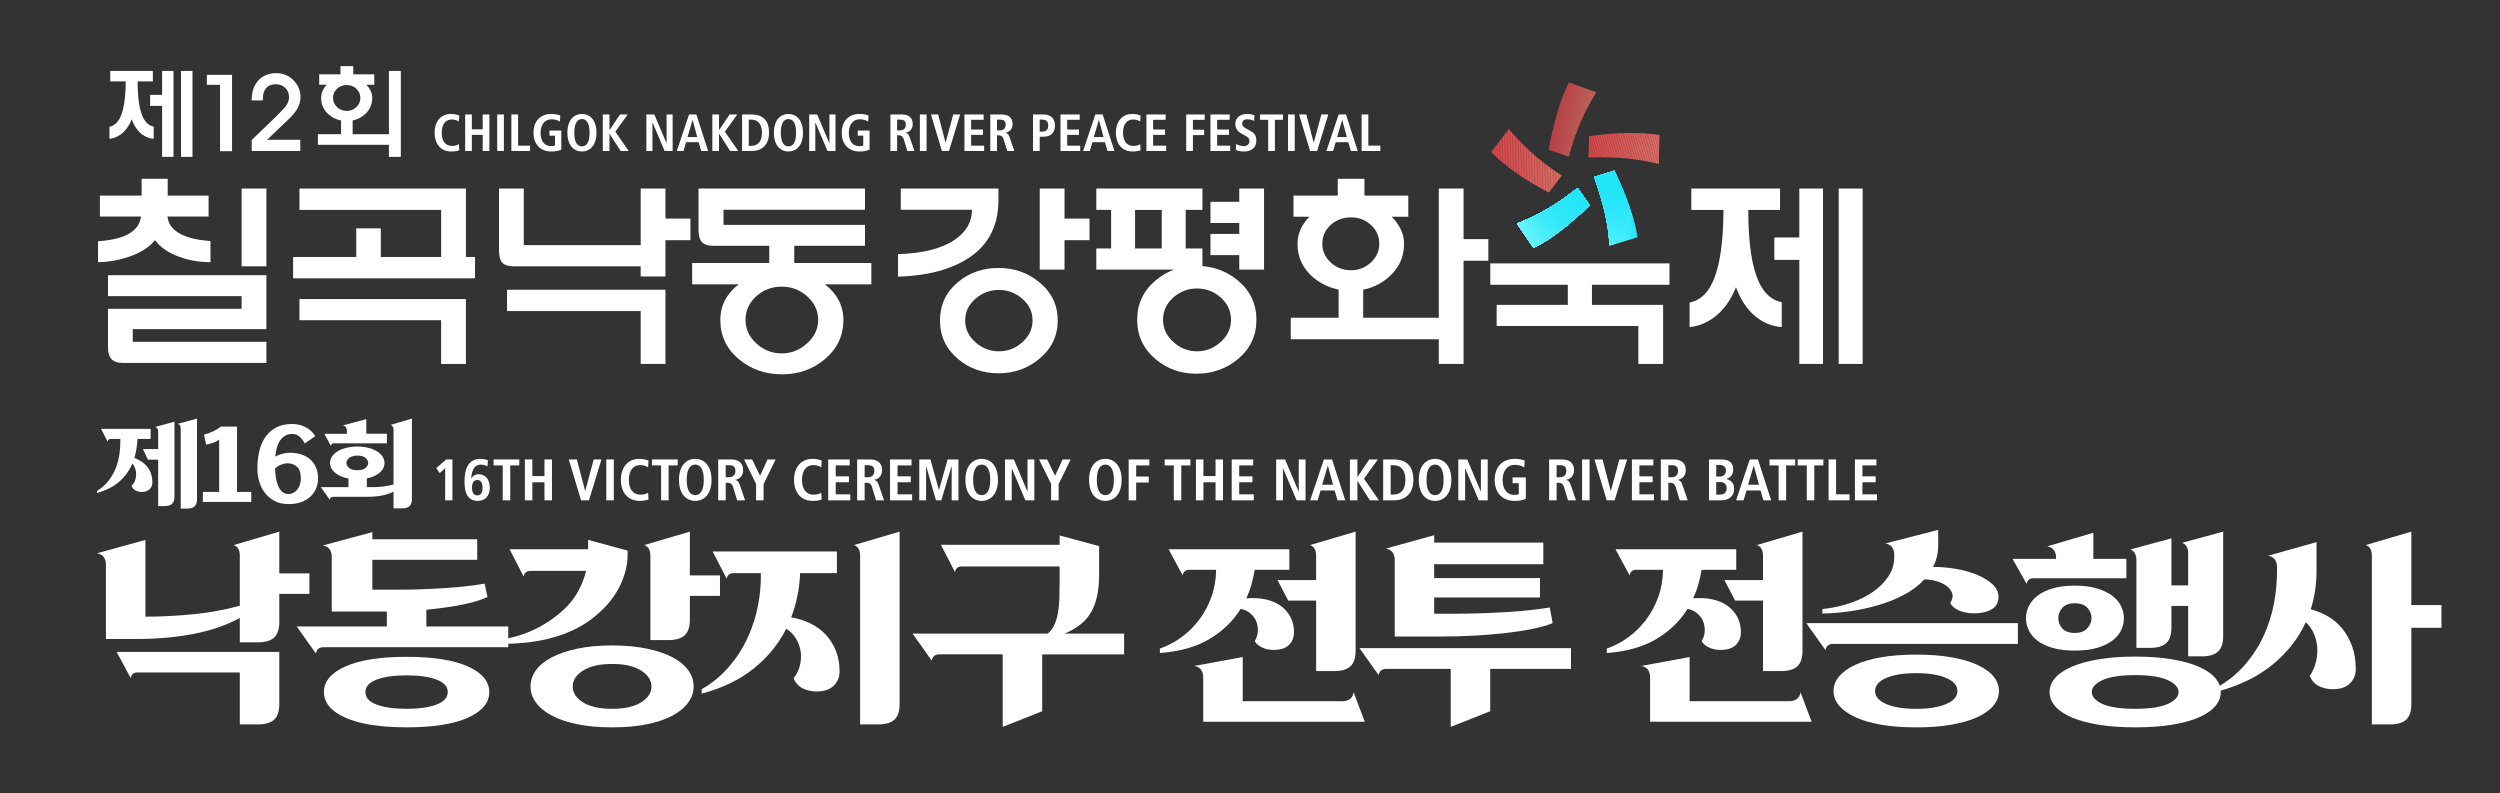 <?xml version="1.0" encoding="UTF-8"?><svg id="a" xmlns="http://www.w3.org/2000/svg" width="283.556" height="90" xmlns:xlink="http://www.w3.org/1999/xlink" viewBox="0 0 283.556 90"><rect x="0" y="0" width="283.556" height="90" fill="#333333" stroke="none"/><defs><style>.cs{fill:url(#cq);}.ct{fill:url(#k);}.cu{fill:url(#as);}.cv{fill:url(#bn);}.cw{fill:url(#am);}.cx{fill:#de605c;}.cy{fill:url(#cm);}.cz{fill:url(#cr);}.da{fill:url(#w);}.db{fill:url(#cj);}.dc{fill:#dd625e;}.dd{fill:#dd645e;}.de{fill:#de5d5a;}.df{fill:url(#bq);}.dg{fill:#df6a62;}.dh{fill:url(#bs);}.di{fill:url(#bc);}.dj{fill:url(#bx);}.dk{fill:url(#ao);}.dl{fill:url(#ak);}.dm{fill:url(#t);}.dn{fill:url(#ae);}.do{fill:#db4f51;}.dp{fill:url(#bk);}.dq{fill:url(#ay);}.dr{fill:#dc5b58;}.ds{fill:url(#aj);}.dt{fill:#da4d51;}.du{fill:#fff;}.dv{fill:#e06e66;}.dw{fill:url(#c);}.dx{fill:url(#cn);}.dy{fill:url(#l);}.dz{fill:#da474a;}.ea{fill:url(#ar);}.eb{fill:url(#h);}.ec{fill:url(#o);}.ed{fill:#df6c64;}.ee{fill:url(#j);}.ef{fill:url(#bh);}.eg{fill:url(#an);}.eh{fill:none;}.ei{fill:url(#ch);}.ej{fill:#da474c;}.ek{fill:url(#cl);}.el{fill:url(#g);}.em{fill:#dc5455;}.en{fill:url(#z);}.eo{fill:url(#bb);}.ep{fill:url(#ax);}.eq{fill:#dc5554;}.er{fill:url(#q);}.es{fill:url(#ap);}.et{fill:#db4f53;}.eu{fill:url(#m);}.ev{fill:url(#aa);}.ew{fill:#da454a;}.ex{fill:#da494c;}.ey{fill:url(#ab);}.ez{fill:#de5f5b;}.fa{fill:url(#bj);}.fb{clip-path:url(#bo);}.fc{fill:url(#bt);}.fd{fill:url(#by);}.fe{clip-path:url(#b);}.ff{fill:url(#bg);}.fg{fill:#dc5957;}.fh{fill:url(#aq);}.fi{fill:#dc5c59;}.fj{fill:#de635d;}.fk{fill:url(#bw);}.fl{fill:url(#e);}.fm{fill:url(#i);}.fn{fill:url(#ai);}.fo{fill:url(#ci);}.fp{fill:url(#br);}.fq{fill:url(#aw);}.fr{fill:url(#ac);}.fs{fill:url(#f);}.ft{fill:url(#v);}.fu{fill:#df6a63;}.fv{fill:url(#az);}.fw{fill:#dc5857;}.fx{fill:#db5053;}.fy{fill:url(#cd);}.fz{fill:url(#cf);}.ga{fill:url(#x);}.gb{fill:url(#p);}.gc{fill:url(#y);}.gd{fill:url(#bu);}.ge{fill:url(#be);}.gf{clip-path:url(#bl);}.gg{fill:url(#ba);}.gh{fill:url(#av);}.gi{clip-path:url(#d);}.gj{fill:#da4c50;}.gk{fill:#dc5354;}.gl{fill:url(#bf);}.gm{clip-path:url(#bm);}.gn{fill:#da4b4e;}.go{fill:#dd5d5a;}.gp{fill:#da484d;}.gq{fill:url(#cc);}.gr{fill:url(#cb);}.gs{fill:url(#al);}.gt{fill:url(#at);}.gu{fill:url(#r);}.gv{fill:url(#co);}.gw{fill:#de665f;}.gx{fill:url(#ag);}.gy{fill:#dc5757;}.gz{fill:url(#bv);}.ha{fill:url(#n);}.hb{fill:#dd6660;}.hc{fill:url(#cp);}.hd{fill:url(#u);}.he{fill:#da4449;}.hf{fill:url(#af);}.hg{fill:url(#ad);}.hh{fill:#de615c;}.hi{fill:url(#bp);}.hj{fill:#db4f50;}.hk{fill:#db494d;}.hl{fill:#db5153;}.hm{fill:url(#au);}.hn{fill:url(#ah);}.ho{fill:url(#ca);}.hp{fill:#dc5756;}.hq{fill:url(#bd);}.hr{fill:#dd6760;}.hs{fill:url(#cg);}.ht{fill:url(#bi);}.hu{fill:#df6b64;}.hv{fill:url(#ck);}.hw{fill:url(#s);}.hx{fill:#dd6861;}.hy{fill:url(#ce);}.hz{fill:url(#bz);}</style><clipPath id="b"><path class="eh" d="M173.821,17.406c.963.857,2.069,1.692,3.321,2.508l-1.481,1.923c-1.429-.753-2.683-1.513-3.764-2.277-1.08-.765-2.003-1.538-2.765-2.321l2.016-2.605c.819.992,1.711,1.916,2.673,2.772Z"/></clipPath><linearGradient id="c" x1="172.073" y1="24.716" x2="180.312" y2="24.716" gradientUnits="userSpaceOnUse"><stop offset="0" stop-color="#7ae6f7"/><stop offset="0" stop-color="#92ffff"/><stop offset="1" stop-color="#1fe4f9"/></linearGradient><clipPath id="d"><path class="dw" d="M175.558,23.672c1.104-.648,2.229-1.432,3.374-2.352l1.379,1.963c-1.228,1.167-2.36,2.148-3.396,2.941-1.036.794-2.03,1.424-2.982,1.888l-1.861-2.755c1.218-.476,2.38-1.038,3.486-1.686Z"/></clipPath><linearGradient id="e" x1="171.593" y1="26.087" x2="183.872" y2="26.087" xlink:href="#c"/><linearGradient id="f" x1="171.593" y1="25.982" x2="183.604" y2="25.982" xlink:href="#c"/><linearGradient id="g" x1="171.593" y1="25.877" x2="183.336" y2="25.877" xlink:href="#c"/><linearGradient id="h" x1="171.593" y1="25.814" x2="183.178" y2="25.814" xlink:href="#c"/><linearGradient id="i" x1="171.593" y1="25.752" x2="183.019" y2="25.752" xlink:href="#c"/><linearGradient id="j" x1="171.593" y1="25.69" x2="183.989" y2="25.69" xlink:href="#c"/><linearGradient id="k" x1="171.593" y1="25.627" x2="183.815" y2="25.627" xlink:href="#c"/><linearGradient id="l" x1="171.593" y1="25.565" x2="183.642" y2="25.565" xlink:href="#c"/><linearGradient id="m" x1="171.593" y1="25.503" x2="183.469" y2="25.503" xlink:href="#c"/><linearGradient id="n" x1="171.593" y1="25.441" x2="183.295" y2="25.441" xlink:href="#c"/><linearGradient id="o" x1="171.593" y1="25.378" x2="183.122" y2="25.378" xlink:href="#c"/><linearGradient id="p" x1="171.593" y1="25.316" x2="182.948" y2="25.316" xlink:href="#c"/><linearGradient id="q" x1="171.593" y1="25.254" x2="182.775" y2="25.254" xlink:href="#c"/><linearGradient id="r" x1="171.593" y1="25.191" x2="182.602" y2="25.191" xlink:href="#c"/><linearGradient id="s" x1="171.593" y1="25.129" x2="182.428" y2="25.129" xlink:href="#c"/><linearGradient id="t" x1="171.593" y1="25.067" x2="182.255" y2="25.067" xlink:href="#c"/><linearGradient id="u" x1="171.593" y1="25.005" x2="182.081" y2="25.005" xlink:href="#c"/><linearGradient id="v" x1="171.593" y1="24.942" x2="181.908" y2="24.942" xlink:href="#c"/><linearGradient id="w" x1="171.593" y1="24.88" x2="181.734" y2="24.88" xlink:href="#c"/><linearGradient id="x" x1="171.593" y1="24.818" x2="181.561" y2="24.818" xlink:href="#c"/><linearGradient id="y" x1="170.511" y1="26.263" x2="181.388" y2="26.263" xlink:href="#c"/><linearGradient id="z" x1="170.513" y1="26.177" x2="181.214" y2="26.177" xlink:href="#c"/><linearGradient id="aa" x1="170.516" y1="26.09" x2="181.041" y2="26.09" xlink:href="#c"/><linearGradient id="ab" x1="170.519" y1="25.127" x2="180.869" y2="25.127" xlink:href="#c"/><linearGradient id="ac" x1="170.522" y1="25.056" x2="180.695" y2="25.056" xlink:href="#c"/><linearGradient id="ad" x1="170.524" y1="24.985" x2="180.522" y2="24.985" xlink:href="#c"/><linearGradient id="ae" x1="170.527" y1="24.915" x2="180.348" y2="24.915" xlink:href="#c"/><linearGradient id="af" x1="170.53" y1="24.844" x2="180.175" y2="24.844" xlink:href="#c"/><linearGradient id="ag" x1="170.533" y1="23.895" x2="180.002" y2="23.895" xlink:href="#c"/><linearGradient id="ah" x1="170.536" y1="23.84" x2="179.828" y2="23.84" xlink:href="#c"/><linearGradient id="ai" x1="170.54" y1="23.754" x2="179.551" y2="23.754" xlink:href="#c"/><linearGradient id="aj" x1="170.544" y1="23.667" x2="179.274" y2="23.667" xlink:href="#c"/><linearGradient id="ak" x1="170.549" y1="23.58" x2="178.997" y2="23.58" xlink:href="#c"/><linearGradient id="al" x1="170.553" y1="23.494" x2="178.72" y2="23.494" xlink:href="#c"/><linearGradient id="am" x1="170.558" y1="23.407" x2="178.442" y2="23.407" xlink:href="#c"/><linearGradient id="an" x1="170.562" y1="23.32" x2="178.165" y2="23.32" xlink:href="#c"/><linearGradient id="ao" x1="170.567" y1="23.234" x2="177.888" y2="23.234" xlink:href="#c"/><linearGradient id="ap" x1="170.571" y1="23.147" x2="177.611" y2="23.147" xlink:href="#c"/><linearGradient id="aq" x1="170.576" y1="23.06" x2="177.334" y2="23.06" xlink:href="#c"/><linearGradient id="ar" x1="170.58" y1="22.973" x2="177.057" y2="22.973" xlink:href="#c"/><linearGradient id="as" x1="170.584" y1="22.887" x2="176.779" y2="22.887" xlink:href="#c"/><linearGradient id="at" x1="170.589" y1="22.8" x2="176.502" y2="22.8" xlink:href="#c"/><linearGradient id="au" x1="170.593" y1="22.713" x2="176.225" y2="22.713" xlink:href="#c"/><linearGradient id="av" x1="170.598" y1="22.627" x2="175.948" y2="22.627" xlink:href="#c"/><linearGradient id="aw" x1="170.602" y1="21.739" x2="175.671" y2="21.739" xlink:href="#c"/><linearGradient id="ax" x1="170.607" y1="21.697" x2="175.394" y2="21.697" xlink:href="#c"/><linearGradient id="ay" x1="170.611" y1="21.654" x2="175.117" y2="21.654" xlink:href="#c"/><linearGradient id="az" x1="170.615" y1="21.612" x2="174.839" y2="21.612" xlink:href="#c"/><linearGradient id="ba" x1="170.62" y1="21.57" x2="174.562" y2="21.57" xlink:href="#c"/><linearGradient id="bb" x1="170.624" y1="21.528" x2="174.285" y2="21.528" xlink:href="#c"/><linearGradient id="bc" x1="170.629" y1="20.98" x2="174.008" y2="20.98" xlink:href="#c"/><linearGradient id="bd" x1="170.633" y1="20.98" x2="173.731" y2="20.98" xlink:href="#c"/><linearGradient id="be" x1="170.638" y1="20.98" x2="173.454" y2="20.98" xlink:href="#c"/><linearGradient id="bf" x1="170.642" y1="20.98" x2="173.176" y2="20.98" xlink:href="#c"/><linearGradient id="bg" x1="170.647" y1="20.98" x2="172.899" y2="20.98" xlink:href="#c"/><linearGradient id="bh" x1="170.651" y1="20.98" x2="172.622" y2="20.98" xlink:href="#c"/><linearGradient id="bi" x1="170.655" y1="20.98" x2="172.345" y2="20.98" xlink:href="#c"/><linearGradient id="bj" x1="170.66" y1="20.98" x2="172.068" y2="20.98" xlink:href="#c"/><linearGradient id="bk" x1="170.664" y1="20.98" x2="171.791" y2="20.98" xlink:href="#c"/><clipPath id="bl"><path class="eh" d="M179.272,13.846c-.503,1.167-.949,2.469-1.342,3.905l-2.268-.76c.298-1.621.633-3.061,1.006-4.32.372-1.259.805-2.366,1.296-3.321l3.084,1.125c-.683,1.081-1.275,2.205-1.777,3.371Z"/></clipPath><clipPath id="bm"><path class="eh" d="M184.368,17.954c-1.296-.116-2.691-.146-4.186-.089l.048-2.414c1.597-.234,3.057-.356,4.378-.366,1.32-.01,2.526.063,3.615.219l-.08,3.297c-1.221-.315-2.48-.532-3.775-.648Z"/></clipPath><linearGradient id="bn" x1="180.819" y1="23.597" x2="185.704" y2="23.597" xlink:href="#c"/><linearGradient id="bp" x1="180.819" y1="23.597" x2="185.704" y2="23.597" xlink:href="#c"/><clipPath id="bo"><path class="hi" d="M182.01,24.05c-.293-1.23-.689-2.556-1.19-3.977l2.274-.722c.715,1.499,1.293,2.869,1.731,4.113.438,1.244.731,2.392.879,3.444l-3.159.937c-.065-1.299-.243-2.563-.536-3.794Z"/></clipPath><linearGradient id="bq" x1="180.819" y1="23.597" x2="185.704" y2="23.597" xlink:href="#c"/><linearGradient id="br" x1="180.34" y1="23.458" x2="185.096" y2="23.458" xlink:href="#c"/><linearGradient id="bs" x1="180.34" y1="23.408" x2="184.804" y2="23.408" xlink:href="#c"/><linearGradient id="bt" x1="180.303" y1="23.357" x2="184.511" y2="23.357" xlink:href="#c"/><linearGradient id="bu" x1="180.182" y1="23.328" x2="184.337" y2="23.328" xlink:href="#c"/><linearGradient id="bv" x1="180.061" y1="23.298" x2="184.164" y2="23.298" xlink:href="#c"/><linearGradient id="bw" x1="179.941" y1="23.268" x2="183.991" y2="23.268" xlink:href="#c"/><linearGradient id="bx" x1="179.82" y1="23.238" x2="183.817" y2="23.238" xlink:href="#c"/><linearGradient id="by" x1="179.699" y1="23.208" x2="183.644" y2="23.208" xlink:href="#c"/><linearGradient id="bz" x1="179.579" y1="23.179" x2="183.47" y2="23.179" xlink:href="#c"/><linearGradient id="ca" x1="179.458" y1="23.149" x2="183.297" y2="23.149" xlink:href="#c"/><linearGradient id="cb" x1="179.337" y1="23.119" x2="183.123" y2="23.119" xlink:href="#c"/><linearGradient id="cc" x1="179.217" y1="23.089" x2="182.95" y2="23.089" xlink:href="#c"/><linearGradient id="cd" x1="179.096" y1="23.059" x2="182.777" y2="23.059" xlink:href="#c"/><linearGradient id="ce" x1="178.975" y1="23.029" x2="182.603" y2="23.029" xlink:href="#c"/><linearGradient id="cf" x1="178.855" y1="23" x2="182.43" y2="23" xlink:href="#c"/><linearGradient id="cg" x1="178.734" y1="22.97" x2="182.256" y2="22.97" xlink:href="#c"/><linearGradient id="ch" x1="178.613" y1="22.94" x2="182.083" y2="22.94" xlink:href="#c"/><linearGradient id="ci" x1="178.493" y1="22.91" x2="181.909" y2="22.91" xlink:href="#c"/><linearGradient id="cj" x1="178.372" y1="22.88" x2="181.736" y2="22.88" xlink:href="#c"/><linearGradient id="ck" x1="178.252" y1="22.85" x2="181.563" y2="22.85" xlink:href="#c"/><linearGradient id="cl" x1="178.131" y1="22.821" x2="181.389" y2="22.821" xlink:href="#c"/><linearGradient id="cm" x1="178.01" y1="22.791" x2="181.216" y2="22.791" xlink:href="#c"/><linearGradient id="cn" x1="177.89" y1="22.761" x2="181.042" y2="22.761" xlink:href="#c"/><linearGradient id="co" x1="177.769" y1="22.731" x2="180.869" y2="22.731" xlink:href="#c"/><linearGradient id="cp" x1="177.648" y1="22.701" x2="180.695" y2="22.701" xlink:href="#c"/><linearGradient id="cq" x1="177.528" y1="22.672" x2="180.522" y2="22.672" xlink:href="#c"/><linearGradient id="cr" x1="177.407" y1="22.642" x2="180.348" y2="22.642" xlink:href="#c"/></defs><path class="du" d="M16.066,22.185v-1.905h2.955v1.905h4.636v2.376h-4.66c.08.737.464,1.333,1.153,1.787.833.549,2.074.879,3.724.988v2.399c-1.266,0-2.426-.196-3.483-.588-1.249-.439-2.186-1.074-2.811-1.905-.657.815-1.666,1.45-3.027,1.905-1.121.376-2.266.573-3.435.588v-2.375c1.681-.11,2.922-.439,3.723-.988.673-.454,1.057-1.058,1.153-1.811h-4.66v-2.376h4.732ZM27.405,33.591h-15.158v-2.376h17.969v6.114h-15.158v1.435h15.158v2.399H13.928c-.561,0-.977-.134-1.249-.399-.288-.282-.432-.737-.432-1.364v-4.374h15.158v-1.434ZM27.405,21.386h2.811v8.819h-2.811v-8.819Z"/><path class="du" d="M43.19,29.146h10.69v2.422h-20.635v-2.422h7.159v-3.245h2.787v3.245ZM50.036,30.393v-6.585h-16.071v-2.422h18.882v9.007h-2.811ZM52.847,41.281h-2.811v-4.962h-16.071v-2.399h18.882v7.36Z"/><path class="du" d="M56.597,21.386h2.81v6.42h13.525v2.399h-14.678c-.576,0-.993-.125-1.249-.376-.273-.267-.408-.736-.408-1.411v-7.032ZM75.478,41.281h-2.811v-5.997h-15.158v-2.422h17.969v8.419ZM75.478,27.242v4.115h-2.811v-9.971h2.811v3.41h2.834v2.446h-2.834Z"/><path class="du" d="M87.251,29.828v-2.163h2.835v2.163h8.744v2.422h-20.323v-2.422h8.744ZM80.885,27.876c-.576,0-.993-.133-1.249-.399-.273-.282-.408-.753-.408-1.411v-4.68h18.882v2.399h-16.047v1.717h16.047v2.375h-17.224ZM93.401,32.133c1.505,1.098,2.258,2.485,2.258,4.163,0,1.803-.72,3.301-2.162,4.491-1.346,1.113-2.939,1.67-4.781,1.67-1.89,0-3.508-.557-4.853-1.67-1.441-1.175-2.162-2.673-2.162-4.491,0-1.677.745-3.065,2.234-4.163,1.378-1.019,2.971-1.528,4.781-1.528,1.762,0,3.323.509,4.685,1.528ZM85.809,33.568c-.832.752-1.249,1.654-1.249,2.705s.417,1.952,1.249,2.704c.817.737,1.769,1.106,2.859,1.106,1.073,0,2.018-.368,2.834-1.106.865-.752,1.297-1.654,1.297-2.704s-.432-1.952-1.297-2.705c-.817-.706-1.762-1.058-2.834-1.058-1.09,0-2.042.353-2.859,1.058Z"/><path class="du" d="M113.245,21.386v1.317c0,3.12-1.306,5.417-3.916,6.89-1.922,1.098-4.412,1.694-7.471,1.788v-2.563c2.835-.078,4.988-.627,6.462-1.646,1.281-.878,1.922-2.006,1.922-3.386h-8.071v-2.399h11.074ZM117.857,31.992c1.409,1.145,2.114,2.595,2.114,4.35s-.704,3.214-2.114,4.374c-1.297,1.082-2.834,1.623-4.612,1.623s-3.307-.541-4.588-1.623c-1.361-1.144-2.042-2.602-2.042-4.374,0-1.756.681-3.206,2.042-4.35,1.281-1.066,2.811-1.6,4.588-1.6s3.315.534,4.612,1.6ZM110.651,33.873c-.785.674-1.177,1.497-1.177,2.469s.392,1.803,1.177,2.492c.769.674,1.65,1.012,2.643,1.012,1.009,0,1.89-.337,2.643-1.012.785-.689,1.177-1.52,1.177-2.492s-.392-1.795-1.177-2.469c-.753-.658-1.634-.987-2.643-.987-.993,0-1.874.329-2.643.987ZM120.74,27.242v3.339h-2.81v-9.195h2.81v3.41h2.835v2.446h-2.835Z"/><path class="du" d="M134.483,28.182h1.898v2.399h-12.035v-2.399h1.681v-4.375h-1.681v-2.422h12.035v2.422h-1.898v4.375ZM128.742,23.808v4.375h3.027v-4.375h-3.027ZM140.393,31.804c1.409,1.176,2.114,2.666,2.114,4.469s-.705,3.292-2.114,4.468c-1.33,1.097-2.891,1.646-4.685,1.646s-3.339-.549-4.636-1.646c-1.394-1.176-2.09-2.665-2.09-4.468s.697-3.293,2.09-4.469c1.297-1.097,2.842-1.646,4.636-1.646s3.355.549,4.685,1.646ZM133.114,33.709c-.801.706-1.201,1.56-1.201,2.563,0,.987.4,1.834,1.201,2.54.769.69,1.65,1.035,2.643,1.035,1.009,0,1.898-.345,2.667-1.035.801-.705,1.201-1.552,1.201-2.54,0-1.003-.401-1.858-1.201-2.563-.769-.659-1.658-.988-2.667-.988-.993,0-1.874.329-2.643.988ZM140.561,22.891v-1.505h2.81v9.195h-2.81v-1.646h-3.267v-2.399h3.267v-1.246h-3.267v-2.399h3.267Z"/><path class="du" d="M163.192,36.037v-14.652h2.81v5.739h2.811v2.446h-2.811v11.711h-2.81v-2.799h-16.792v-2.445h5.429v-4.28h2.787v4.28h8.576ZM158.82,24.584h-.985c.432.408.769.862,1.009,1.364.272.533.408,1.097.408,1.693,0,1.568-.617,2.861-1.85,3.881-1.153.972-2.539,1.458-4.156,1.458-1.634,0-3.043-.486-4.228-1.458-1.234-1.019-1.85-2.312-1.85-3.881,0-.564.12-1.12.36-1.669.224-.486.553-.948.985-1.388h-1.802v-2.399h5.021v-1.905h3.027v1.905h4.973v2.399h-.913ZM150.941,25.501c-.641.58-.961,1.294-.961,2.14,0,.831.32,1.545.961,2.14.641.58,1.409.87,2.306.87.848,0,1.594-.29,2.234-.87.64-.596.961-1.309.961-2.14,0-.846-.32-1.56-.961-2.14-.625-.564-1.369-.847-2.234-.847-.897,0-1.666.282-2.306.847Z"/><path class="du" d="M177.824,35.19v-2.893h-8.792v-2.422h20.323v2.422h-8.792v2.893h-2.739ZM185.824,36.977h-16.071v-2.399h18.882v6.702h-2.81v-4.303Z"/><path class="du" d="M198.293,23.808c0,3.794.416,6.554,1.249,8.278.608,1.255,1.457,1.983,2.546,2.187v2.822c-.929-.062-1.794-.368-2.595-.917-1.137-.784-2.002-1.983-2.594-3.598-.641,1.584-1.53,2.767-2.667,3.551-.832.564-1.697.886-2.594.964v-2.775c1.105-.219,1.962-.964,2.571-2.234.832-1.724,1.257-4.484,1.273-8.278h-3.651v-2.422h10.065v2.422h-3.603ZM201.248,26.936h2.834v-5.55h2.69v19.895h-2.69v-11.805h-2.834v-2.54ZM208.55,21.386h2.715v19.895h-2.715v-19.895Z"/><path class="du" d="M15.609,9.229c0,1.86.2,3.212.599,4.058.292.615.699.973,1.222,1.072v1.384c-.446-.031-.861-.181-1.245-.45-.546-.385-.961-.972-1.245-1.764-.307.776-.734,1.356-1.28,1.741-.399.276-.815.434-1.245.473v-1.361c.53-.107.941-.473,1.233-1.095.399-.845.603-2.197.611-4.058h-1.752v-1.187h4.83v1.187h-1.729ZM17.026,10.762h1.36v-2.72h1.291v9.752h-1.291v-5.787h-1.36v-1.245ZM20.531,8.042h1.302v9.752h-1.302v-9.752Z"/><path class="du" d="M24.959,17.148v-7.527h-1.499v-1.13h2.859v8.657h-1.36Z"/><path class="du" d="M28.551,17.125v-1.245l3.02-2.916.034-.046c.423-.415.703-.722.842-.922.223-.315.334-.638.334-.968,0-.423-.138-.773-.415-1.049-.284-.284-.645-.426-1.083-.426-.469,0-.83.138-1.084.415-.254.292-.381.7-.381,1.222v.196h-1.268v-.081c0-.914.257-1.648.772-2.201.507-.538,1.18-.807,2.017-.807.753,0,1.399.265,1.937.796.538.538.807,1.18.807,1.925,0,.438-.108.853-.323,1.245-.2.377-.507.765-.922,1.164l-2.548,2.432h3.77v1.268h-5.51Z"/><path class="du" d="M44.113,16.422h-8.058v-1.198h2.628v-1.902h1.314v1.902h4.115v-7.182h1.349v9.752h-1.349v-1.372ZM42.015,9.61h-.473c.207.199.369.423.484.668.131.262.196.538.196.83,0,.768-.296,1.402-.887,1.902-.553.476-1.218.715-1.994.715-.784,0-1.46-.238-2.029-.715-.592-.5-.887-1.134-.887-1.902,0-.277.057-.549.173-.819.107-.238.265-.465.473-.68h-.865v-1.176h2.409v-.934h1.452v.934h2.386v1.176h-.438ZM38.234,10.059c-.307.284-.461.634-.461,1.049,0,.407.154.757.461,1.049.307.284.676.426,1.106.426.407,0,.765-.142,1.072-.426.307-.292.461-.642.461-1.049,0-.415-.154-.765-.461-1.049-.3-.277-.657-.415-1.072-.415-.431,0-.799.138-1.106.415Z"/><g class="fe"><polygon class="he" points="169.174 14.634 169.132 17.239 169.132 14.634 169.174 14.634"/><polygon class="he" points="169.357 14.634 169.242 21.838 169.132 21.838 169.132 17.239 169.174 14.634 169.357 14.634"/><polygon class="ew" points="169.54 14.634 169.425 21.838 169.242 21.838 169.357 14.634 169.54 14.634"/><polygon class="dz" points="169.723 14.634 169.608 21.838 169.425 21.838 169.54 14.634 169.723 14.634"/><polygon class="ej" points="169.906 14.634 169.791 21.838 169.608 21.838 169.723 14.634 169.906 14.634"/><polygon class="gp" points="170.089 14.634 169.974 21.838 169.791 21.838 169.906 14.634 170.089 14.634"/><polygon class="ex" points="170.272 14.634 170.157 21.838 169.974 21.838 170.089 14.634 170.272 14.634"/><polygon class="hk" points="170.455 14.634 170.34 21.838 170.157 21.838 170.272 14.634 170.455 14.634"/><polygon class="gn" points="170.638 14.634 170.523 21.838 170.34 21.838 170.455 14.634 170.638 14.634"/><polygon class="gn" points="170.821 14.634 170.706 21.838 170.523 21.838 170.638 14.634 170.821 14.634"/><polygon class="gj" points="171.004 14.634 170.889 21.838 170.706 21.838 170.821 14.634 171.004 14.634"/><polygon class="dt" points="171.187 14.634 171.072 21.838 170.889 21.838 171.004 14.634 171.187 14.634"/><polygon class="hj" points="171.37 14.634 171.255 21.838 171.072 21.838 171.187 14.634 171.37 14.634"/><polygon class="do" points="171.553 14.634 171.438 21.838 171.255 21.838 171.37 14.634 171.553 14.634"/><polygon class="et" points="171.736 14.634 171.621 21.838 171.438 21.838 171.553 14.634 171.736 14.634"/><polygon class="fx" points="171.919 14.634 171.804 21.838 171.621 21.838 171.736 14.634 171.919 14.634"/><polygon class="hl" points="172.102 14.634 171.987 21.838 171.804 21.838 171.919 14.634 172.102 14.634"/><polygon class="gk" points="172.285 14.634 172.17 21.838 171.987 21.838 172.102 14.634 172.285 14.634"/><polygon class="em" points="172.468 14.634 172.353 21.838 172.17 21.838 172.285 14.634 172.468 14.634"/><polygon class="eq" points="172.651 14.634 172.536 21.838 172.353 21.838 172.468 14.634 172.651 14.634"/><polygon class="hp" points="172.834 14.634 172.719 21.838 172.536 21.838 172.651 14.634 172.834 14.634"/><polygon class="gy" points="173.017 14.634 172.902 21.838 172.719 21.838 172.834 14.634 173.017 14.634"/><polygon class="fw" points="173.2 14.634 173.085 21.838 172.902 21.838 173.017 14.634 173.2 14.634"/><polygon class="fg" points="173.383 14.634 173.268 21.838 173.085 21.838 173.2 14.634 173.383 14.634"/><polygon class="dr" points="173.566 14.634 173.451 21.838 173.268 21.838 173.383 14.634 173.566 14.634"/><polygon class="dr" points="173.749 14.634 173.634 21.838 173.451 21.838 173.566 14.634 173.749 14.634"/><polygon class="fi" points="173.932 14.634 173.817 21.838 173.634 21.838 173.749 14.634 173.932 14.634"/><polygon class="go" points="174.115 14.634 174 21.838 173.817 21.838 173.932 14.634 174.115 14.634"/><polygon class="de" points="174.298 14.634 174.183 21.838 174 21.838 174.115 14.634 174.298 14.634"/><polygon class="ez" points="174.481 14.634 174.366 21.838 174.183 21.838 174.298 14.634 174.481 14.634"/><polygon class="cx" points="174.664 14.634 174.549 21.838 174.366 21.838 174.481 14.634 174.664 14.634"/><polygon class="hh" points="174.847 14.634 174.732 21.838 174.549 21.838 174.664 14.634 174.847 14.634"/><polygon class="fj" points="175.03 14.634 174.915 21.838 174.732 21.838 174.847 14.634 175.03 14.634"/><polygon class="dc" points="175.213 14.634 175.098 21.838 174.915 21.838 175.03 14.634 175.213 14.634"/><polygon class="dd" points="175.396 14.634 175.281 21.838 175.098 21.838 175.213 14.634 175.396 14.634"/><polygon class="gw" points="175.579 14.634 175.464 21.838 175.281 21.838 175.396 14.634 175.579 14.634"/><polygon class="hb" points="175.762 14.634 175.647 21.838 175.464 21.838 175.579 14.634 175.762 14.634"/><polygon class="hr" points="175.945 14.634 175.83 21.838 175.647 21.838 175.762 14.634 175.945 14.634"/><polygon class="hx" points="176.128 14.634 176.013 21.838 175.83 21.838 175.945 14.634 176.128 14.634"/><polygon class="fu" points="176.311 14.634 176.196 21.838 176.013 21.838 176.128 14.634 176.311 14.634"/><polygon class="dg" points="176.494 14.634 176.379 21.838 176.196 21.838 176.311 14.634 176.494 14.634"/><polygon class="fu" points="176.677 14.634 176.562 21.838 176.379 21.838 176.494 14.634 176.677 14.634"/><polygon class="hu" points="176.86 14.634 176.745 21.838 176.562 21.838 176.677 14.634 176.86 14.634"/><polygon class="ed" points="177.043 14.634 176.928 21.838 176.745 21.838 176.86 14.634 177.043 14.634"/><polygon class="dv" points="177.142 19.915 177.111 21.838 176.928 21.838 177.043 14.634 177.142 14.634 177.142 19.915"/><polygon class="dv" points="177.111 21.838 177.142 19.915 177.142 21.838 177.111 21.838"/></g><path class="dw" d="M175.558,23.672c1.104-.648,2.229-1.432,3.374-2.352l1.379,1.963c-1.228,1.167-2.36,2.148-3.396,2.941-1.036.794-2.03,1.424-2.982,1.888l-1.861-2.755c1.218-.476,2.38-1.038,3.486-1.686Z"/><g class="gi"><rect class="dw" x="172.073" y="21.319" width="8.239" height="6.793"/><path class="fl" d="M180.791,21.21v5.592h3.081c-.757,1.713-1.837,3.249-3.162,4.532v-2.742h-9.117v-7.752h9.198v.371Z"/><path class="fs" d="M180.791,21.206v5.478h2.813c-.742,1.678-1.8,3.183-3.098,4.44v-2.532h-8.913v-7.752h9.198v.366Z"/><path class="el" d="M180.791,21.201v5.365h2.545c-.726,1.643-1.763,3.117-3.034,4.348v-2.321h-8.709v-7.752h9.198v.361Z"/><path class="eb" d="M180.791,21.198v5.297h2.386c-.717,1.622-1.74,3.077-2.996,4.293v-2.197h-8.589v-7.752h9.198v.358Z"/><path class="fm" d="M180.791,21.195v5.23h2.228c-.708,1.602-1.718,3.038-2.958,4.239v-2.072h-8.468v-7.752h9.198v.356Z"/><path class="ee" d="M183.989,21.193c-.059,3.675-1.602,6.977-4.048,9.347v-1.948h-8.347v-7.752h9.198v.353h3.198Z"/><path class="ct" d="M183.815,21.19c-.058,3.627-1.581,6.887-3.995,9.225v-1.823h-8.227v-7.752h9.198v.35h3.024Z"/><path class="dy" d="M183.642,21.187c-.057,3.579-1.56,6.796-3.943,9.103v-1.698h-8.106v-7.752h9.198v.347h2.851Z"/><path class="eu" d="M183.469,21.184c-.057,3.531-1.539,6.705-3.89,8.982v-1.574h-7.985v-7.752h9.198v.345h2.677Z"/><path class="ha" d="M183.295,21.182c-.056,3.483-1.518,6.614-3.837,8.86v-1.449h-7.865v-7.752h9.198v.342h2.504Z"/><path class="ec" d="M183.122,21.179c-.055,3.435-1.497,6.523-3.784,8.738v-1.325h-7.744v-7.752h9.198v.339h2.331Z"/><path class="gb" d="M182.948,21.176c-.054,3.387-1.476,6.432-3.732,8.616v-1.2h-7.623v-7.752h9.198v.336h2.157Z"/><path class="er" d="M182.775,21.173c-.053,3.339-1.455,6.341-3.679,8.494v-1.076h-7.503v-7.752h9.198v.333h1.984Z"/><path class="gu" d="M182.602,21.17c-.053,3.291-1.435,6.25-3.626,8.372v-.951h-7.382v-7.752h9.198v.331h1.81Z"/><path class="hw" d="M182.428,21.168c-.052,3.244-1.414,6.159-3.573,8.251v-.826h-7.261v-7.752h9.198v.328h1.637Z"/><path class="dm" d="M182.255,21.165c-.051,3.196-1.393,6.068-3.521,8.129v-.702h-7.141v-7.752h9.198v.325h1.464Z"/><path class="hd" d="M182.081,21.162c-.05,3.148-1.372,5.977-3.468,8.007v-.577h-7.02v-7.752h9.198v.322h1.29Z"/><path class="ft" d="M181.908,21.159c-.05,3.1-1.351,5.886-3.415,7.885v-.453h-6.899v-7.752h9.198v.32h1.117Z"/><path class="da" d="M181.734,21.157c-.049,3.052-1.33,5.795-3.362,7.763v-.328h-6.779v-7.752h9.198v.317h.943Z"/><path class="ga" d="M181.561,21.154c-.048,3.004-1.309,5.704-3.31,7.642v-.203h-6.658v-7.752h9.198v.314h.77Z"/><path class="gc" d="M181.388,21.151c-.095,5.913-4.964,10.629-10.877,10.534l1.083-3.093v-7.752h9.198v.311h.596Z"/><path class="en" d="M181.214,21.148c-.093,5.817-4.884,10.457-10.701,10.364l1.08-2.92v-7.752h9.198v.308h.423Z"/><path class="ev" d="M181.041,21.146c-.092,5.721-4.804,10.285-10.525,10.193l1.077-2.746v-7.752h9.198v.306h.25Z"/><path class="ey" d="M180.867,21.143c-.09,5.625-4.723,10.112-10.348,10.022l1.074-2.573v-7.752h9.1v-1.753c.125.665.185,1.353.174,2.056Z"/><path class="fr" d="M180.694,21.14c-.089,5.529-4.643,9.94-10.172,9.852l1.072-2.4v-7.752h8.93v-1.721c.123.654.182,1.33.171,2.021Z"/><path class="hg" d="M180.521,21.137c-.087,5.434-4.562,9.768-9.996,9.681l1.069-2.226v-7.752h8.759v-1.689c.121.643.179,1.307.168,1.986Z"/><path class="dn" d="M180.347,21.134c-.085,5.338-4.482,9.596-9.82,9.51l1.066-2.053v-7.752h8.589v-1.656c.119.631.176,1.284.165,1.951Z"/><path class="hf" d="M180.174,21.132c-.084,5.242-4.402,9.424-9.644,9.34l1.063-1.879v-7.752h8.418v-1.624c.117.62.173,1.261.162,1.916Z"/><path class="gx" d="M180,21.129c-.082,5.146-4.321,9.252-9.467,9.169l1.061-1.706v-7.752h7.733v-3.35c.454,1.122.695,2.352.674,3.639Z"/><path class="hn" d="M179.827,21.126c-.081,5.051-4.241,9.079-9.291,8.998l1.058-1.533v-7.752h7.572v-3.285c.445,1.101.682,2.308.662,3.571Z"/><path class="fn" d="M179.55,21.122c-.078,4.898-4.112,8.804-9.01,8.726l1.053-1.255v-7.752h7.315v-3.181c.432,1.068.661,2.239.642,3.463Z"/><path class="ds" d="M179.273,21.117c-.076,4.745-3.984,8.529-8.728,8.453l1.049-.978v-7.752h7.058v-3.077c.418,1.035.641,2.169.622,3.355Z"/><path class="dl" d="M178.996,21.113c-.074,4.591-3.855,8.254-8.447,8.18l1.044-.701v-7.752h6.801v-2.974c.405,1.001.62,2.099.602,3.246Z"/><path class="gs" d="M178.718,21.108c-.071,4.438-3.727,7.979-8.165,7.908l1.04-.424v-7.752h6.544v-2.87c.391.968.599,2.029.581,3.138Z"/><path class="cw" d="M178.441,21.104c-.069,4.285-3.598,7.704-7.884,7.635l1.036-.147v-7.752h6.287v-2.766c.378.935.579,1.959.561,3.03Z"/><path class="eg" d="M178.164,21.099c-.066,4.132-3.47,7.429-7.602,7.362h1.031v-7.622h6.03v-2.662c.364.901.558,1.889.541,2.922Z"/><path class="dk" d="M177.887,21.095c-.064,3.979-3.341,7.153-7.32,7.09h1.027v-7.345h5.772v-2.558c.351.868.537,1.819.521,2.814Z"/><path class="es" d="M177.61,21.091c-.061,3.826-3.213,6.878-7.039,6.817h1.022v-7.068h5.515v-2.455c.337.834.517,1.749.501,2.705Z"/><path class="fh" d="M177.333,21.086c-.059,3.673-3.084,6.603-6.757,6.544h1.018v-6.791h5.258v-2.351c.324.801.496,1.679.481,2.597Z"/><path class="ea" d="M177.056,21.082c-.056,3.52-2.956,6.328-6.476,6.272h1.013v-6.514h5.001v-2.247c.31.768.475,1.609.461,2.489Z"/><path class="cu" d="M176.779,21.077c-.054,3.367-2.827,6.053-6.194,5.999h1.009v-6.236h4.744v-2.143c.297.734.455,1.539.441,2.381Z"/><path class="gt" d="M176.502,21.073c-.051,3.214-2.699,5.778-5.913,5.726h1.005v-5.959h4.487v-2.04c.283.701.434,1.469.421,2.273Z"/><path class="hm" d="M176.224,21.068c-.049,3.061-2.57,5.503-5.631,5.454h1v-5.682h4.23v-1.936c.27.668.413,1.399.401,2.164Z"/><path class="gh" d="M175.947,21.064c-.047,2.908-2.442,5.228-5.35,5.181h.996v-5.405h3.973v-1.832c.256.634.393,1.329.381,2.056Z"/><path class="fq" d="M175.67,21.06c-.044,2.755-2.313,4.952-5.068,4.908h.991v-5.128h2.672v-3.331c.888.917,1.427,2.173,1.405,3.551Z"/><path class="ep" d="M175.393,21.055c-.042,2.602-2.185,4.677-4.786,4.636h.987v-4.851h2.473v-3.138c.839.866,1.347,2.052,1.326,3.353Z"/><path class="dq" d="M175.116,21.051c-.039,2.449-2.056,4.402-4.505,4.363h.982v-4.574h2.274v-2.945c.79.815,1.268,1.932,1.248,3.156Z"/><path class="fv" d="M174.839,21.046c-.037,2.296-1.928,4.127-4.223,4.09h.978v-4.297h2.075v-2.752c.74.764,1.189,1.811,1.17,2.959Z"/><path class="gg" d="M174.562,21.042c-.034,2.143-1.799,3.852-3.942,3.818h.973v-4.019h1.876v-2.56c.691.713,1.11,1.69,1.092,2.762Z"/><path class="eo" d="M174.285,21.037c-.032,1.99-1.671,3.577-3.66,3.545h.969v-3.742h1.677v-2.367c.641.662,1.03,1.569,1.014,2.564Z"/><path class="di" d="M174.007,21.033c-.029,1.837-1.542,3.302-3.379,3.272h.965v-3.465l-.858-3.186c1.837.029,3.302,1.542,3.272,3.379Z"/><path class="hq" d="M173.73,21.028c-.027,1.684-1.414,3.026-3.097,3h.96v-3.188l-.863-2.908c1.684.027,3.026,1.414,3,3.097Z"/><path class="ge" d="M173.453,21.024c-.024,1.53-1.285,2.751-2.816,2.727h.956v-2.911l-.867-2.631c1.53.025,2.751,1.285,2.727,2.816Z"/><path class="gl" d="M173.176,21.02c-.022,1.377-1.157,2.476-2.534,2.454h.951v-2.634l-.871-2.354c1.377.022,2.476,1.157,2.454,2.534Z"/><path class="ff" d="M172.899,21.015c-.02,1.224-1.028,2.201-2.252,2.181h.947v-2.357l-.876-2.077c1.224.02,2.201,1.028,2.181,2.252Z"/><path class="ef" d="M172.622,21.011c-.017,1.071-.9,1.926-1.971,1.909h.942v-2.08l-.88-1.8c1.071.017,1.926.9,1.909,1.971Z"/><path class="ht" d="M172.345,21.006c-.015.918-.771,1.651-1.689,1.636h.938v-1.803l-.885-1.523c.918.015,1.651.771,1.636,1.689Z"/><path class="fa" d="M172.068,21.002c-.012.765-.643,1.376-1.408,1.363h.934v-1.525l-.889-1.246c.765.012,1.376.643,1.363,1.408Z"/><path class="dp" d="M171.79,20.997c-.01.612-.514,1.101-1.126,1.091h.929v-1.248l-.894-.969c.612.01,1.101.514,1.091,1.126Z"/></g><g class="gf"><polygon class="he" points="177.212 9.35 175.662 16.936 175.662 9.35 177.212 9.35"/><polygon class="he" points="177.305 9.35 175.662 17.388 175.662 16.936 177.212 9.35 177.305 9.35"/><polygon class="ew" points="177.397 9.35 175.68 17.751 175.662 17.751 175.662 17.388 177.305 9.35 177.397 9.35"/><polygon class="dz" points="177.489 9.35 175.773 17.751 175.68 17.751 177.397 9.35 177.489 9.35"/><polygon class="ej" points="177.582 9.35 175.865 17.751 175.773 17.751 177.489 9.35 177.582 9.35"/><polygon class="gp" points="177.674 9.35 175.958 17.751 175.865 17.751 177.582 9.35 177.674 9.35"/><polygon class="ex" points="177.767 9.35 176.05 17.751 175.958 17.751 177.674 9.35 177.767 9.35"/><polygon class="hk" points="177.859 9.35 176.143 17.751 176.05 17.751 177.767 9.35 177.859 9.35"/><polygon class="gn" points="177.952 9.35 176.235 17.751 176.143 17.751 177.859 9.35 177.952 9.35"/><polygon class="gn" points="178.044 9.35 176.327 17.751 176.235 17.751 177.952 9.35 178.044 9.35"/><polygon class="gj" points="178.136 9.35 176.42 17.751 176.327 17.751 178.044 9.35 178.136 9.35"/><polygon class="dt" points="178.229 9.35 176.512 17.751 176.42 17.751 178.136 9.35 178.229 9.35"/><polygon class="hj" points="178.321 9.35 176.605 17.751 176.512 17.751 178.229 9.35 178.321 9.35"/><polygon class="do" points="178.414 9.35 176.697 17.751 176.605 17.751 178.321 9.35 178.414 9.35"/><polygon class="et" points="178.506 9.35 176.79 17.751 176.697 17.751 178.414 9.35 178.506 9.35"/><polygon class="fx" points="178.599 9.35 176.882 17.751 176.79 17.751 178.506 9.35 178.599 9.35"/><polygon class="hl" points="178.691 9.35 176.974 17.751 176.882 17.751 178.599 9.35 178.691 9.35"/><polygon class="gk" points="178.783 9.35 177.067 17.751 176.974 17.751 178.691 9.35 178.783 9.35"/><polygon class="em" points="178.876 9.35 177.159 17.751 177.067 17.751 178.783 9.35 178.876 9.35"/><polygon class="eq" points="178.968 9.35 177.252 17.751 177.159 17.751 178.876 9.35 178.968 9.35"/><polygon class="hp" points="179.061 9.35 177.344 17.751 177.252 17.751 178.968 9.35 179.061 9.35"/><polygon class="gy" points="179.153 9.35 177.437 17.751 177.344 17.751 179.061 9.35 179.153 9.35"/><polygon class="fw" points="179.246 9.35 177.529 17.751 177.437 17.751 179.153 9.35 179.246 9.35"/><polygon class="fg" points="179.338 9.35 177.621 17.751 177.529 17.751 179.246 9.35 179.338 9.35"/><polygon class="dr" points="179.43 9.35 177.714 17.751 177.621 17.751 179.338 9.35 179.43 9.35"/><polygon class="dr" points="179.523 9.35 177.806 17.751 177.714 17.751 179.43 9.35 179.523 9.35"/><polygon class="fi" points="179.615 9.35 177.899 17.751 177.806 17.751 179.523 9.35 179.615 9.35"/><polygon class="go" points="179.708 9.35 177.991 17.751 177.899 17.751 179.615 9.35 179.708 9.35"/><polygon class="de" points="179.8 9.35 178.083 17.751 177.991 17.751 179.708 9.35 179.8 9.35"/><polygon class="ez" points="179.892 9.35 178.176 17.751 178.083 17.751 179.8 9.35 179.892 9.35"/><polygon class="cx" points="179.985 9.35 178.268 17.751 178.176 17.751 179.892 9.35 179.985 9.35"/><polygon class="hh" points="180.077 9.35 178.361 17.751 178.268 17.751 179.985 9.35 180.077 9.35"/><polygon class="fj" points="180.17 9.35 178.453 17.751 178.361 17.751 180.077 9.35 180.17 9.35"/><polygon class="dc" points="180.262 9.35 178.546 17.751 178.453 17.751 180.17 9.35 180.262 9.35"/><polygon class="dd" points="180.355 9.35 178.638 17.751 178.546 17.751 180.262 9.35 180.355 9.35"/><polygon class="gw" points="180.447 9.35 178.73 17.751 178.638 17.751 180.355 9.35 180.447 9.35"/><polygon class="hb" points="180.539 9.35 178.823 17.751 178.73 17.751 180.447 9.35 180.539 9.35"/><polygon class="hr" points="180.632 9.35 178.915 17.751 178.823 17.751 180.539 9.35 180.632 9.35"/><polygon class="hx" points="180.724 9.35 179.008 17.751 178.915 17.751 180.632 9.35 180.724 9.35"/><polygon class="fu" points="180.817 9.35 179.1 17.751 179.008 17.751 180.724 9.35 180.817 9.35"/><polygon class="dg" points="180.909 9.35 179.193 17.751 179.1 17.751 180.817 9.35 180.909 9.35"/><polygon class="fu" points="181.002 9.35 179.285 17.751 179.193 17.751 180.909 9.35 181.002 9.35"/><polygon class="hu" points="181.049 9.57 179.377 17.751 179.285 17.751 181.002 9.35 181.049 9.35 181.049 9.57"/><polygon class="ed" points="181.049 10.023 179.47 17.751 179.377 17.751 181.049 9.57 181.049 10.023"/><polygon class="dv" points="181.049 10.475 179.562 17.751 179.47 17.751 181.049 10.023 181.049 10.475"/><polygon class="dv" points="179.562 17.751 181.049 10.475 181.049 17.751 179.562 17.751"/></g><g class="gm"><polygon class="he" points="180.307 15.075 180.182 15.687 180.182 15.075 180.307 15.075"/><polygon class="he" points="180.502 15.075 180.182 16.639 180.182 15.687 180.307 15.075 180.502 15.075"/><polygon class="ew" points="180.696 15.075 180.182 17.591 180.182 16.639 180.502 15.075 180.696 15.075"/><polygon class="dz" points="180.891 15.075 180.182 18.543 180.182 17.591 180.696 15.075 180.891 15.075"/><polygon class="ej" points="181.085 15.075 180.364 18.602 180.182 18.602 180.182 18.543 180.891 15.075 181.085 15.075"/><polygon class="gp" points="181.279 15.075 180.559 18.602 180.364 18.602 181.085 15.075 181.279 15.075"/><polygon class="ex" points="181.474 15.075 180.753 18.602 180.559 18.602 181.279 15.075 181.474 15.075"/><polygon class="hk" points="181.668 15.075 180.948 18.602 180.753 18.602 181.474 15.075 181.668 15.075"/><polygon class="gn" points="181.863 15.075 181.142 18.602 180.948 18.602 181.668 15.075 181.863 15.075"/><polygon class="gn" points="182.057 15.075 181.337 18.602 181.142 18.602 181.863 15.075 182.057 15.075"/><polygon class="gj" points="182.252 15.075 181.531 18.602 181.337 18.602 182.057 15.075 182.252 15.075"/><polygon class="dt" points="182.446 15.075 181.726 18.602 181.531 18.602 182.252 15.075 182.446 15.075"/><polygon class="hj" points="182.641 15.075 181.92 18.602 181.726 18.602 182.446 15.075 182.641 15.075"/><polygon class="do" points="182.835 15.075 182.115 18.602 181.92 18.602 182.641 15.075 182.835 15.075"/><polygon class="et" points="183.03 15.075 182.309 18.602 182.115 18.602 182.835 15.075 183.03 15.075"/><polygon class="fx" points="183.224 15.075 182.503 18.602 182.309 18.602 183.03 15.075 183.224 15.075"/><polygon class="hl" points="183.419 15.075 182.698 18.602 182.503 18.602 183.224 15.075 183.419 15.075"/><polygon class="gk" points="183.613 15.075 182.892 18.602 182.698 18.602 183.419 15.075 183.613 15.075"/><polygon class="em" points="183.808 15.075 183.087 18.602 182.892 18.602 183.613 15.075 183.808 15.075"/><polygon class="eq" points="184.002 15.075 183.281 18.602 183.087 18.602 183.808 15.075 184.002 15.075"/><polygon class="hp" points="184.196 15.075 183.476 18.602 183.281 18.602 184.002 15.075 184.196 15.075"/><polygon class="gy" points="184.391 15.075 183.67 18.602 183.476 18.602 184.196 15.075 184.391 15.075"/><polygon class="fw" points="184.585 15.075 183.865 18.602 183.67 18.602 184.391 15.075 184.585 15.075"/><polygon class="fg" points="184.78 15.075 184.059 18.602 183.865 18.602 184.585 15.075 184.78 15.075"/><polygon class="dr" points="184.974 15.075 184.254 18.602 184.059 18.602 184.78 15.075 184.974 15.075"/><polygon class="dr" points="185.169 15.075 184.448 18.602 184.254 18.602 184.974 15.075 185.169 15.075"/><polygon class="fi" points="185.363 15.075 184.643 18.602 184.448 18.602 185.169 15.075 185.363 15.075"/><polygon class="go" points="185.558 15.075 184.837 18.602 184.643 18.602 185.363 15.075 185.558 15.075"/><polygon class="de" points="185.752 15.075 185.032 18.602 184.837 18.602 185.558 15.075 185.752 15.075"/><polygon class="ez" points="185.947 15.075 185.226 18.602 185.032 18.602 185.752 15.075 185.947 15.075"/><polygon class="cx" points="186.141 15.075 185.421 18.602 185.226 18.602 185.947 15.075 186.141 15.075"/><polygon class="hh" points="186.336 15.075 185.615 18.602 185.421 18.602 186.141 15.075 186.336 15.075"/><polygon class="fj" points="186.53 15.075 185.809 18.602 185.615 18.602 186.336 15.075 186.53 15.075"/><polygon class="dc" points="186.725 15.075 186.004 18.602 185.809 18.602 186.53 15.075 186.725 15.075"/><polygon class="dd" points="186.919 15.075 186.198 18.602 186.004 18.602 186.725 15.075 186.919 15.075"/><polygon class="gw" points="187.113 15.075 186.393 18.602 186.198 18.602 186.919 15.075 187.113 15.075"/><polygon class="hb" points="187.308 15.075 186.587 18.602 186.393 18.602 187.113 15.075 187.308 15.075"/><polygon class="hr" points="187.502 15.075 186.782 18.602 186.587 18.602 187.308 15.075 187.502 15.075"/><polygon class="hx" points="187.697 15.075 186.976 18.602 186.782 18.602 187.502 15.075 187.697 15.075"/><polygon class="fu" points="187.891 15.075 187.171 18.602 186.976 18.602 187.697 15.075 187.891 15.075"/><polygon class="dg" points="188.086 15.075 187.365 18.602 187.171 18.602 187.891 15.075 188.086 15.075"/><polygon class="fu" points="188.224 15.353 187.56 18.602 187.365 18.602 188.086 15.075 188.224 15.075 188.224 15.353"/><polygon class="hu" points="188.224 16.304 187.754 18.602 187.56 18.602 188.224 15.353 188.224 16.304"/><polygon class="ed" points="188.224 17.256 187.949 18.602 187.754 18.602 188.224 16.304 188.224 17.256"/><polygon class="dv" points="188.224 18.208 188.143 18.602 187.949 18.602 188.224 17.256 188.224 18.208"/><polygon class="dv" points="188.143 18.602 188.224 18.208 188.224 18.602 188.143 18.602"/></g><path class="cv" d="M182.01,24.05c-.293-1.23-.689-2.556-1.19-3.977l2.274-.722c.715,1.499,1.293,2.869,1.731,4.113.438,1.244.731,2.392.879,3.444l-3.159.937c-.065-1.299-.243-2.563-.536-3.794Z"/><g class="fb"><rect class="df" x="180.819" y="19.35" width="4.885" height="8.494"/><path class="fp" d="M185.094,21.21c-.064,3.98-1.735,7.557-4.384,10.123v-3.01h-.37v-9.453h3.712v-3.288c.702,1.736,1.075,3.638,1.043,5.628Z"/><path class="dh" d="M184.802,21.206c-.062,3.899-1.699,7.404-4.295,9.918v-2.8h-.166v-9.453h3.44v-3.179c.687,1.701,1.053,3.564,1.022,5.514Z"/><path class="fc" d="M184.509,21.201c-.061,3.818-1.664,7.25-4.206,9.712l.037-2.59v-9.453h3.169v-3.069c.673,1.665,1.031,3.49,1,5.4Z"/><path class="gd" d="M184.336,21.198c-.06,3.77-1.643,7.159-4.154,9.591l.158-2.465v-9.453h3.008v-3.004c.665,1.645,1.018,3.447.988,5.332Z"/><path class="gz" d="M184.162,21.195c-.06,3.722-1.622,7.068-4.101,9.469l.279-2.341v-9.453h2.847v-2.939c.656,1.624,1.005,3.403.975,5.264Z"/><path class="fk" d="M183.989,21.193c-.059,3.675-1.602,6.977-4.048,9.347l.399-2.216v-9.453h2.686v-2.874c.648,1.603.992,3.359.963,5.196Z"/><path class="dj" d="M183.815,21.19c-.058,3.627-1.581,6.887-3.995,9.225l.52-2.092v-9.453h2.525v-2.81c.639,1.582.979,3.315.95,5.129Z"/><path class="fd" d="M183.642,21.187c-.057,3.579-1.56,6.796-3.943,9.103l.64-1.967v-9.453h2.364v-2.745c.631,1.561.966,3.272.938,5.061Z"/><path class="hz" d="M183.469,21.184c-.057,3.531-1.539,6.705-3.89,8.982l.761-1.842v-9.453h2.204v-2.68c.623,1.54.953,3.228.925,4.993Z"/><path class="ho" d="M183.295,21.182c-.056,3.483-1.518,6.614-3.837,8.86l.882-1.718v-9.453h2.043v-2.615c.614,1.519.94,3.184.913,4.925Z"/><path class="gr" d="M183.122,21.179c-.055,3.435-1.497,6.523-3.784,8.738l1.002-1.593v-9.453h1.882v-2.55c.606,1.498.928,3.14.9,4.858Z"/><path class="gq" d="M182.948,21.176c-.054,3.387-1.476,6.432-3.732,8.616l1.123-1.469v-9.453h1.721v-2.485c.597,1.477.915,3.096.888,4.79Z"/><path class="fy" d="M182.775,21.173c-.053,3.339-1.455,6.341-3.679,8.494l1.244-1.344v-9.453h1.56v-2.42c.589,1.457.902,3.053.875,4.722Z"/><path class="hy" d="M182.602,21.17c-.053,3.291-1.435,6.25-3.626,8.372l1.364-1.219v-9.453h1.399v-2.355c.58,1.436.889,3.009.862,4.655Z"/><path class="fz" d="M182.428,21.168c-.052,3.244-1.414,6.159-3.573,8.251l1.485-1.095v-9.453h1.238v-2.29c.572,1.415.876,2.965.85,4.587Z"/><path class="hs" d="M182.255,21.165c-.051,3.196-1.393,6.068-3.521,8.129l1.606-.97v-9.453h1.078v-2.225c.563,1.394.863,2.921.837,4.519Z"/><path class="ei" d="M182.081,21.162c-.05,3.148-1.372,5.977-3.468,8.007l1.726-.846v-9.453h.917v-2.16c.555,1.373.85,2.878.825,4.451Z"/><path class="fo" d="M181.908,21.159c-.05,3.1-1.351,5.886-3.415,7.885l1.847-.721v-9.453h.756v-2.095c.547,1.352.837,2.834.812,4.384Z"/><path class="db" d="M181.734,21.157c-.049,3.052-1.33,5.795-3.362,7.763l1.968-.597v-9.453h.595v-2.03c.538,1.331.824,2.79.8,4.316Z"/><path class="hv" d="M181.561,21.154c-.048,3.004-1.309,5.704-3.31,7.642l2.088-.472v-9.453h.434v-1.965c.53,1.31.811,2.746.787,4.248Z"/><path class="ek" d="M181.388,21.151c-.047,2.956-1.288,5.613-3.257,7.52l2.209-.347v-9.453h.273v-1.9c.521,1.289.798,2.702.775,4.181Z"/><path class="cy" d="M181.214,21.148c-.047,2.908-1.268,5.523-3.204,7.398l2.33-.223v-9.453h.112v-1.835c.513,1.269.785,2.659.762,4.113Z"/><path class="dx" d="M181.041,21.146c-.046,2.86-1.247,5.432-3.151,7.276l2.45-.098v-9.453l-.049-1.77c.504,1.248.772,2.615.749,4.045Z"/><path class="gv" d="M180.867,21.143c-.045,2.813-1.226,5.341-3.099,7.154h2.571v-9.426l-.209-1.706c.496,1.227.759,2.571.737,3.977Z"/><path class="hc" d="M180.694,21.14c-.044,2.765-1.205,5.25-3.046,7.033h2.692v-9.302l-.37-1.641c.487,1.206.747,2.527.724,3.91Z"/><path class="cs" d="M180.521,21.137c-.043,2.717-1.184,5.159-2.993,6.911h2.812v-9.177l-.531-1.576c.479,1.185.734,2.484.712,3.842Z"/><path class="cz" d="M180.347,21.134c-.043,2.669-1.163,5.068-2.94,6.789h2.933v-9.053l-.692-1.511c.471,1.164.721,2.44.699,3.774Z"/></g><path class="du" d="M52.092,17.036c-.154.083-.522.148-.896.148-1.257,0-1.904-.92-1.904-2.13s.647-2.13,1.88-2.13c.421,0,.765.113.92.172l-.042.682c-.154-.077-.397-.226-.783-.226-.629,0-1.169.428-1.169,1.501s.54,1.501,1.169,1.501c.368,0,.611-.088.783-.213l.042.694Z"/><path class="du" d="M52.759,12.984h.759v1.685h1.228v-1.685h.759v4.141h-.759v-1.827h-1.228v1.827h-.759v-4.141Z"/><path class="du" d="M56.393,12.984h.759v4.141h-.759v-4.141Z"/><path class="du" d="M58.002,12.984h.759v3.536h1.364v.605h-2.124v-4.141Z"/><path class="du" d="M62.323,14.805h1.341v2.166c-.214.113-.581.214-1.122.214-1.329,0-2.035-.902-2.035-2.13s.706-2.13,2.035-2.13c.475,0,.848.107,1.008.178l-.041.682c-.243-.148-.575-.255-.955-.255-.807,0-1.24.664-1.24,1.525,0,.931.421,1.525,1.198,1.525.178,0,.338-.036.439-.077v-1.115h-.629v-.582Z"/><path class="du" d="M66.004,12.925c.861,0,1.65.641,1.65,2.13s-.789,2.13-1.65,2.13-1.649-.641-1.649-2.13.789-2.13,1.649-2.13ZM66.004,16.603c.481,0,.867-.409.867-1.549s-.386-1.549-.867-1.549-.866.409-.866,1.549.386,1.549.866,1.549Z"/><path class="du" d="M68.368,12.984h.759v1.756h.018l1.181-1.756h.872l-1.406,1.952,1.519,2.189h-.919l-1.246-1.946h-.018v1.946h-.759v-4.141Z"/><path class="du" d="M73.313,12.984h.902l1.377,3.251h.012v-3.251h.688v4.141h-.908l-1.37-3.227h-.012v3.227h-.689v-4.141Z"/><path class="du" d="M79.244,16.128h-1.424l-.297.997h-.759l1.388-4.141h.831l1.335,4.141h-.783l-.291-.997ZM79.083,15.547l-.522-1.934h-.012l-.57,1.934h1.103Z"/><path class="du" d="M80.794,12.984h.759v1.756h.018l1.181-1.756h.872l-1.406,1.952,1.519,2.189h-.919l-1.246-1.946h-.018v1.946h-.759v-4.141Z"/><path class="du" d="M84.167,12.984h1.08c1.294,0,1.982.7,1.982,2.071,0,1.394-.83,2.071-1.982,2.071h-1.08v-4.141ZM84.926,16.544h.255c.855,0,1.24-.581,1.24-1.489s-.386-1.489-1.24-1.489h-.255v2.978Z"/><path class="du" d="M89.426,12.925c.861,0,1.65.641,1.65,2.13s-.789,2.13-1.65,2.13-1.649-.641-1.649-2.13.789-2.13,1.649-2.13ZM89.426,16.603c.481,0,.867-.409.867-1.549s-.386-1.549-.867-1.549-.866.409-.866,1.549.386,1.549.866,1.549Z"/><path class="du" d="M91.784,12.984h.902l1.377,3.251h.012v-3.251h.688v4.141h-.908l-1.37-3.227h-.012v3.227h-.689v-4.141Z"/><path class="du" d="M97.286,14.805h1.341v2.166c-.214.113-.582.214-1.122.214-1.329,0-2.035-.902-2.035-2.13s.706-2.13,2.035-2.13c.475,0,.848.107,1.008.178l-.041.682c-.243-.148-.575-.255-.955-.255-.807,0-1.24.664-1.24,1.525,0,.931.421,1.525,1.198,1.525.178,0,.338-.036.439-.077v-1.115h-.629v-.582Z"/><path class="du" d="M100.993,12.984h1.294c.736,0,1.234.332,1.234,1.091,0,.54-.338.902-.801.973v.018c.154.024.326.095.457.481l.54,1.578h-.807l-.409-1.347c-.101-.326-.297-.433-.576-.433h-.172v1.78h-.759v-4.141ZM102.061,14.788c.403,0,.676-.208.676-.629,0-.475-.249-.593-.676-.593h-.309v1.222h.309Z"/><path class="du" d="M104.335,12.984h.759v4.141h-.759v-4.141Z"/><path class="du" d="M105.588,12.984h.819l.837,3.192h.012l.861-3.192h.783l-1.264,4.141h-.801l-1.246-4.141Z"/><path class="du" d="M109.388,12.984h2.177v.605h-1.418v1.103h1.341v.606h-1.341v1.222h1.477v.605h-2.236v-4.141Z"/><path class="du" d="M112.321,12.984h1.294c.736,0,1.234.332,1.234,1.091,0,.54-.338.902-.801.973v.018c.154.024.326.095.457.481l.54,1.578h-.807l-.409-1.347c-.101-.326-.297-.433-.576-.433h-.172v1.78h-.759v-4.141ZM113.389,14.788c.403,0,.676-.208.676-.629,0-.475-.249-.593-.676-.593h-.309v1.222h.309Z"/><path class="du" d="M117.166,12.984h1.187c.854,0,1.299.475,1.299,1.258s-.445,1.263-1.299,1.263h-.428v1.62h-.759v-4.141ZM118.21,14.924c.475,0,.682-.231.682-.682s-.208-.676-.682-.676h-.285v1.358h.285Z"/><path class="du" d="M120.283,12.984h2.177v.605h-1.418v1.103h1.341v.606h-1.341v1.222h1.477v.605h-2.236v-4.141Z"/><path class="du" d="M125.328,16.128h-1.424l-.297.997h-.759l1.388-4.141h.831l1.335,4.141h-.783l-.291-.997ZM125.167,15.547l-.522-1.934h-.012l-.57,1.934h1.103Z"/><path class="du" d="M129.365,17.036c-.154.083-.522.148-.896.148-1.257,0-1.904-.92-1.904-2.13s.647-2.13,1.88-2.13c.421,0,.765.113.92.172l-.042.682c-.154-.077-.397-.226-.783-.226-.629,0-1.169.428-1.169,1.501s.54,1.501,1.169,1.501c.368,0,.611-.088.783-.213l.042.694Z"/><path class="du" d="M130.031,12.984h2.177v.605h-1.418v1.103h1.341v.606h-1.341v1.222h1.477v.605h-2.237v-4.141Z"/><path class="du" d="M134.544,12.984h2.094v.605h-1.335v1.127h1.275v.606h-1.275v1.803h-.759v-4.141Z"/><path class="du" d="M137.293,12.984h2.177v.605h-1.418v1.103h1.341v.606h-1.341v1.222h1.477v.605h-2.237v-4.141Z"/><path class="du" d="M140.208,16.324c.148.095.475.256.878.256.332,0,.629-.184.629-.6,0-.297-.172-.427-.54-.629l-.386-.214c-.409-.225-.676-.552-.676-1.086,0-.741.611-1.127,1.305-1.127.439,0,.748.113.867.148l-.036.635c-.184-.071-.427-.178-.777-.178-.38,0-.576.202-.576.486,0,.309.208.428.439.558l.445.249c.486.273.718.534.718,1.115,0,.842-.599,1.246-1.388,1.246-.415,0-.736-.059-.944-.184l.042-.676Z"/><path class="du" d="M143.841,13.589h-.925v-.605h2.605v.605h-.92v3.536h-.759v-3.536Z"/><path class="du" d="M146.092,12.984h.759v4.141h-.759v-4.141Z"/><path class="du" d="M147.344,12.984h.819l.837,3.192h.012l.861-3.192h.783l-1.264,4.141h-.801l-1.246-4.141Z"/><path class="du" d="M152.924,16.128h-1.424l-.297.997h-.759l1.388-4.141h.831l1.335,4.141h-.783l-.291-.997ZM152.764,15.547l-.522-1.934h-.012l-.57,1.934h1.103Z"/><path class="du" d="M154.44,12.984h.759v3.536h1.364v.605h-2.124v-4.141Z"/><path class="du" d="M17.081,49.788h-1.485c-.04.77-.157,1.485-.354,2.144.259.11.51.239.755.389.243.149.461.335.653.559.193.224.346.487.46.79.114.303.171.662.171,1.078,0,.26-.086.487-.259.684-.173.196-.416.314-.731.353-.298.032-.575-.006-.831-.112-.256-.106-.438-.297-.548-.572.173-.15.303-.334.39-.554.086-.219.133-.448.141-.683.008-.236-.026-.467-.099-.695-.075-.228-.183-.428-.325-.601-.329.785-.821,1.467-1.472,2.045-.652.577-1.5,1.011-2.545,1.302v-.236c.534-.322.976-.711,1.325-1.167.351-.455.625-.944.825-1.467.201-.522.336-1.062.407-1.62.07-.558.102-1.104.094-1.638h-1.096c-.196,0-.314.098-.353.294l-.742-1.437h5.621v1.143ZM17.94,57.4v-5.267h-1.167l-.565-1.202h1.731v-1.979c0-.11-.023-.214-.07-.313-.047-.098-.13-.171-.248-.218l2.168-.589v8.496c0,.377-.09.65-.27.819-.181.169-.468.253-.861.253h-.719ZM20.498,57.683v-9.085c0-.109-.023-.214-.071-.312-.047-.098-.129-.171-.247-.218l2.168-.589v9.132c0,.377-.09.65-.271.819s-.468.253-.86.253h-.719Z"/><path class="du" d="M23.009,55.797h1.85v-5.951c-.157.142-.375.263-.654.366-.278.102-.555.172-.831.212l-.236-1.131c.354-.087.699-.208,1.037-.365.338-.157.625-.338.861-.543h1.85v7.412h1.614v1.131h-5.491v-1.131Z"/><path class="du" d="M33.121,49.222c-.299,0-.56.067-.784.2-.224.134-.414.316-.572.548-.157.232-.279.503-.365.813-.087.31-.146.646-.177,1.008.189-.11.431-.21.726-.301.294-.09.618-.136.971-.136.449,0,.864.063,1.249.189.385.126.719.31,1.002.554.282.244.505.548.665.913.161.366.241.784.241,1.255,0,.393-.073.766-.218,1.119-.145.354-.359.664-.642.931-.284.267-.633.477-1.049.631-.416.153-.895.229-1.437.229-.645,0-1.191-.126-1.639-.377-.448-.252-.813-.572-1.095-.961-.284-.389-.488-.819-.613-1.29-.126-.471-.189-.93-.189-1.379,0-.668.067-1.309.2-1.926.134-.617.356-1.157.666-1.62.31-.463.717-.834,1.219-1.114.502-.279,1.123-.418,1.862-.418.534,0,1.035.118,1.503.353.467.236.838.577,1.113,1.025l-1.19.824c-.181-.33-.383-.591-.606-.783-.224-.193-.506-.289-.843-.289ZM32.579,52.545c-.196,0-.422.049-.678.147-.255.098-.489.246-.701.441.008.314.036.642.083.984.047.342.127.654.242.937.114.283.267.517.459.701.193.185.438.277.737.277.196,0,.381-.045.554-.135s.323-.214.448-.371c.126-.157.224-.342.295-.554.07-.212.106-.443.106-.695,0-.629-.145-1.074-.435-1.337-.291-.263-.661-.395-1.108-.395Z"/><path class="du" d="M44.635,57.659v-1.885c-.761.385-1.775.577-3.04.577h-3.794c-.228,0-.362.11-.401.33l-1.013-1.426h3.134v-.978c-.314-.055-.598-.14-.854-.253-.256-.114-.476-.247-.66-.401-.184-.153-.326-.324-.424-.512-.098-.189-.147-.389-.147-.601,0-.267.077-.514.23-.742.153-.228.367-.424.642-.589.275-.165.603-.295.983-.389.382-.094.796-.141,1.244-.141s.858.047,1.231.141c.373.094.698.224.972.389.275.165.489.361.642.589.153.228.23.476.23.742,0,.424-.183.791-.548,1.102-.365.31-.851.529-1.455.654v.99h.518c.519,0,.975-.025,1.366-.076.393-.051.775-.128,1.143-.23v-6.233c0-.11-.023-.214-.07-.313-.047-.098-.13-.171-.248-.218l2.405-.707v9.109c0,.377-.09.65-.271.819-.181.169-.468.253-.861.253h-.954ZM43.881,50.283h-5.998c-.196,0-.314.098-.354.295l-.742-1.379h2.558v-.353c0-.157-.039-.289-.118-.395-.078-.106-.196-.171-.353-.195l2.675-.719v1.662h2.333v1.084ZM39.285,52.51c0,.204.1.393.3.566.201.172.517.259.949.259.416,0,.725-.087.925-.259.2-.173.3-.362.3-.566s-.1-.395-.3-.572c-.201-.176-.509-.265-.925-.265-.212,0-.396.026-.554.077-.157.051-.287.116-.388.194-.103.079-.18.169-.23.271-.051.102-.077.2-.077.294Z"/><path class="du" d="M50.493,53.088l-.618.578-.392-.571,1.129-.983h.704v4.636h-.824v-3.659Z"/><path class="du" d="M55.295,52.895c-.16-.066-.399-.199-.764-.199-.897,0-1.049.983-1.076,1.547l.013.013c.159-.259.398-.465.85-.465.651,0,1.235.498,1.235,1.507,0,.917-.485,1.514-1.361,1.514-1.182,0-1.508-.97-1.508-2.165,0-1.368.379-2.603,1.8-2.603.425,0,.698.1.857.159l-.046.691ZM54.132,56.189c.418,0,.598-.332.598-.877,0-.505-.173-.87-.598-.87-.392,0-.598.345-.598.87,0,.545.186.877.598.877Z"/><path class="du" d="M57.021,52.789h-1.036v-.678h2.915v.678h-1.029v3.958h-.85v-3.958Z"/><path class="du" d="M59.531,52.111h.85v1.886h1.375v-1.886h.85v4.636h-.85v-2.045h-1.375v2.045h-.85v-4.636Z"/><path class="du" d="M64.512,52.111h.917l.936,3.573h.013l.963-3.573h.877l-1.415,4.636h-.897l-1.395-4.636Z"/><path class="du" d="M68.769,52.111h.85v4.636h-.85v-4.636Z"/><path class="du" d="M73.558,56.647c-.173.093-.585.166-1.003.166-1.408,0-2.132-1.029-2.132-2.384s.724-2.384,2.105-2.384c.472,0,.857.126,1.03.193l-.047.764c-.173-.086-.445-.253-.877-.253-.704,0-1.308.478-1.308,1.68s.604,1.68,1.308,1.68c.412,0,.684-.1.877-.239l.047.777Z"/><path class="du" d="M74.985,52.789h-1.036v-.678h2.915v.678h-1.029v3.958h-.85v-3.958Z"/><path class="du" d="M78.857,52.045c.963,0,1.846.717,1.846,2.384s-.883,2.384-1.846,2.384-1.846-.717-1.846-2.384.883-2.384,1.846-2.384ZM78.857,56.163c.538,0,.97-.458.97-1.733s-.432-1.734-.97-1.734-.97.458-.97,1.734.432,1.733.97,1.733Z"/><path class="du" d="M81.461,52.111h1.448c.823,0,1.381.372,1.381,1.222,0,.604-.378,1.009-.896,1.089v.02c.173.027.365.106.511.538l.604,1.767h-.903l-.458-1.508c-.113-.365-.332-.485-.644-.485h-.193v1.993h-.85v-4.636ZM82.656,54.13c.452,0,.757-.232.757-.704,0-.531-.279-.664-.757-.664h-.345v1.368h.345Z"/><path class="du" d="M85.757,54.887l-1.368-2.776h.917l.903,1.853.85-1.853h.917l-1.368,2.796v1.84h-.85v-1.86Z"/><path class="du" d="M93.196,56.647c-.173.093-.585.166-1.003.166-1.408,0-2.132-1.029-2.132-2.384s.724-2.384,2.105-2.384c.472,0,.857.126,1.03.193l-.047.764c-.173-.086-.445-.253-.877-.253-.704,0-1.308.478-1.308,1.68s.604,1.68,1.308,1.68c.412,0,.684-.1.877-.239l.047.777Z"/><path class="du" d="M93.939,52.111h2.437v.678h-1.587v1.235h1.501v.678h-1.501v1.368h1.654v.677h-2.504v-4.636Z"/><path class="du" d="M97.22,52.111h1.448c.823,0,1.381.372,1.381,1.222,0,.604-.378,1.009-.896,1.089v.02c.173.027.365.106.511.538l.604,1.767h-.903l-.458-1.508c-.113-.365-.332-.485-.644-.485h-.193v1.993h-.85v-4.636ZM98.415,54.13c.451,0,.757-.232.757-.704,0-.531-.279-.664-.757-.664h-.345v1.368h.345Z"/><path class="du" d="M100.952,52.111h2.437v.678h-1.587v1.235h1.501v.678h-1.501v1.368h1.654v.677h-2.504v-4.636Z"/><path class="du" d="M107.939,52.882h-.013l-1.162,3.865h-.604l-1.109-3.865h-.013v3.865h-.771v-4.636h1.268l.957,3.46h.013l.976-3.46h1.229v4.636h-.77v-3.865Z"/><path class="du" d="M111.346,52.045c.963,0,1.846.717,1.846,2.384s-.883,2.384-1.846,2.384-1.846-.717-1.846-2.384.883-2.384,1.846-2.384ZM111.346,56.163c.538,0,.97-.458.97-1.733s-.432-1.734-.97-1.734-.97.458-.97,1.734.432,1.733.97,1.733Z"/><path class="du" d="M113.982,52.111h1.01l1.541,3.64h.013v-3.64h.771v4.636h-1.016l-1.534-3.613h-.013v3.613h-.77v-4.636Z"/><path class="du" d="M119.222,54.887l-1.368-2.776h.916l.903,1.853.85-1.853h.917l-1.368,2.796v1.84h-.85v-1.86Z"/><path class="du" d="M125.372,52.045c.963,0,1.846.717,1.846,2.384s-.883,2.384-1.846,2.384-1.846-.717-1.846-2.384.883-2.384,1.846-2.384ZM125.372,56.163c.538,0,.97-.458.97-1.733s-.432-1.734-.97-1.734-.97.458-.97,1.734.432,1.733.97,1.733Z"/><path class="du" d="M128.015,52.111h2.344v.678h-1.494v1.262h1.428v.677h-1.428v2.019h-.85v-4.636Z"/><path class="du" d="M133.135,52.789h-1.036v-.678h2.915v.678h-1.029v3.958h-.85v-3.958Z"/><path class="du" d="M135.645,52.111h.85v1.886h1.375v-1.886h.85v4.636h-.85v-2.045h-1.375v2.045h-.85v-4.636Z"/><path class="du" d="M139.703,52.111h2.437v.678h-1.587v1.235h1.501v.678h-1.501v1.368h1.654v.677h-2.504v-4.636Z"/><path class="du" d="M144.744,52.111h1.01l1.541,3.64h.013v-3.64h.771v4.636h-1.016l-1.534-3.613h-.013v3.613h-.771v-4.636Z"/><path class="du" d="M151.379,55.631h-1.594l-.332,1.116h-.85l1.554-4.636h.93l1.494,4.636h-.877l-.325-1.116ZM151.199,54.98l-.584-2.165h-.013l-.638,2.165h1.235Z"/><path class="du" d="M153.111,52.111h.85v1.966h.02l1.322-1.966h.976l-1.574,2.185,1.7,2.451h-1.029l-1.395-2.178h-.02v2.178h-.85v-4.636Z"/><path class="du" d="M156.884,52.111h1.208c1.448,0,2.219.784,2.219,2.318,0,1.561-.93,2.318-2.219,2.318h-1.208v-4.636ZM157.734,56.096h.285c.956,0,1.388-.651,1.388-1.667s-.432-1.667-1.388-1.667h-.285v3.334Z"/><path class="du" d="M162.768,52.045c.963,0,1.846.717,1.846,2.384s-.883,2.384-1.846,2.384-1.846-.717-1.846-2.384.883-2.384,1.846-2.384ZM162.768,56.163c.538,0,.97-.458.97-1.733s-.432-1.734-.97-1.734-.97.458-.97,1.734.432,1.733.97,1.733Z"/><path class="du" d="M165.404,52.111h1.01l1.541,3.64h.013v-3.64h.771v4.636h-1.016l-1.534-3.613h-.013v3.613h-.771v-4.636Z"/><path class="du" d="M171.561,54.15h1.501v2.424c-.239.126-.651.239-1.255.239-1.488,0-2.278-1.009-2.278-2.384s.79-2.384,2.278-2.384c.531,0,.95.119,1.129.199l-.046.764c-.273-.166-.644-.285-1.069-.285-.903,0-1.388.744-1.388,1.707,0,1.043.471,1.707,1.341,1.707.199,0,.378-.04.491-.086v-1.248h-.704v-.651Z"/><path class="du" d="M175.705,52.111h1.448c.823,0,1.381.372,1.381,1.222,0,.604-.378,1.009-.896,1.089v.02c.173.027.365.106.511.538l.604,1.767h-.903l-.458-1.508c-.113-.365-.332-.485-.644-.485h-.193v1.993h-.85v-4.636ZM176.9,54.13c.451,0,.757-.232.757-.704,0-.531-.279-.664-.757-.664h-.345v1.368h.345Z"/><path class="du" d="M179.444,52.111h.85v4.636h-.85v-4.636Z"/><path class="du" d="M180.845,52.111h.916l.936,3.573h.013l.963-3.573h.877l-1.415,4.636h-.897l-1.394-4.636Z"/><path class="du" d="M185.095,52.111h2.437v.678h-1.587v1.235h1.501v.678h-1.501v1.368h1.654v.677h-2.504v-4.636Z"/><path class="du" d="M188.376,52.111h1.448c.823,0,1.381.372,1.381,1.222,0,.604-.378,1.009-.896,1.089v.02c.173.027.365.106.511.538l.604,1.767h-.903l-.458-1.508c-.113-.365-.332-.485-.644-.485h-.193v1.993h-.85v-4.636ZM189.571,54.13c.452,0,.757-.232.757-.704,0-.531-.279-.664-.757-.664h-.345v1.368h.345Z"/><path class="du" d="M193.835,52.111h1.355c.956,0,1.394.359,1.394,1.142,0,.737-.465.956-.77,1.069v.013c.358.08.877.332.877,1.109,0,.843-.618,1.302-1.441,1.302h-1.415v-4.636ZM194.659,54.051h.438c.419,0,.664-.312.664-.691,0-.392-.279-.624-.684-.624h-.418v1.315ZM194.659,56.096h.471c.458,0,.711-.279.711-.711,0-.405-.213-.711-.738-.711h-.445v1.421Z"/><path class="du" d="M199.686,55.631h-1.594l-.332,1.116h-.85l1.554-4.636h.93l1.494,4.636h-.877l-.325-1.116ZM199.507,54.98l-.584-2.165h-.013l-.638,2.165h1.235Z"/><path class="du" d="M201.738,52.789h-1.036v-.678h2.915v.678h-1.029v3.958h-.85v-3.958Z"/><path class="du" d="M204.932,52.789h-1.036v-.678h2.915v.678h-1.029v3.958h-.85v-3.958Z"/><path class="du" d="M207.403,52.111h.85v3.958h1.527v.677h-2.377v-4.636Z"/><path class="du" d="M210.391,52.111h2.437v.678h-1.587v1.235h1.501v.678h-1.501v1.368h1.654v.677h-2.504v-4.636Z"/><path class="du" d="M27.198,72.853v-2.759c-1.536.827-3.29,1.43-5.264,1.81-1.975.379-4.125.57-6.454.57h-3.466v-8.453c0-.337-.085-.62-.253-.848-.17-.228-.423-.367-.76-.418l5.493-1.519v8.706c1.789,0,3.61-.092,5.467-.278,1.856-.185,3.602-.507,5.238-.962v-5.745c0-.236-.051-.459-.152-.671-.101-.211-.279-.366-.532-.468l5.163-1.519v4.733h3.417v2.328h-3.417v3.189c0,.81-.194,1.397-.583,1.759-.388.363-1.004.544-1.847.544h-2.05ZM31.678,73.942v5.922c0,.81-.194,1.395-.583,1.758s-1.004.544-1.847.544h-2.05v-5.897h-11.617c-.421,0-.674.211-.759.633l-1.594-2.961h18.45Z"/><path class="du" d="M57.645,73.41h-20.955c-.49,0-.777.237-.861.709l-2.176-3.062h10.224v-1.696h-6.25v-6.226c0-.337-.085-.62-.254-.848-.168-.228-.421-.366-.759-.417l5.619-1.519v.81h11.895v2.329h-11.895v3.391h3.114c.877,0,1.767-.016,2.669-.051.902-.033,1.776-.08,2.62-.139.844-.059,1.637-.131,2.379-.215.742-.085,1.392-.177,1.949-.279l.33,1.518c-.356.169-.789.33-1.304.481-.514.152-1.071.287-1.67.405-.599.118-1.236.224-1.912.317-.674.093-1.358.173-2.05.24v1.899h9.289v2.353ZM55.494,78.497c0,1.215-.811,2.184-2.43,2.91-1.62.725-3.931,1.088-6.935,1.088s-5.319-.363-6.946-1.088c-1.629-.726-2.442-1.696-2.442-2.91s.814-2.185,2.442-2.91c1.627-.725,3.944-1.088,6.946-1.088s5.315.363,6.935,1.088c1.619.725,2.43,1.696,2.43,2.91ZM50.786,78.497c0-.624-.427-1.097-1.279-1.417-.852-.321-1.979-.481-3.379-.481-1.417,0-2.552.16-3.403.481-.852.321-1.279.793-1.279,1.417s.423,1.097,1.266,1.417c.844.32,1.983.481,3.416.481,1.4,0,2.527-.161,3.379-.481.852-.321,1.279-.794,1.279-1.417Z"/><path class="du" d="M56.936,72.524c1.299-.202,2.526-.578,3.682-1.127,1.155-.548,2.24-1.278,3.252-2.189.708-.641,1.274-1.35,1.696-2.126.421-.776.726-1.552.911-2.329h-6.327c-.421,0-.674.211-.759.633l-1.594-3.088h8.909v-1.063l4.48,1.215v.354c0,.81-.113,1.582-.342,2.316-.227.734-.544,1.43-.949,2.088-.405.658-.886,1.266-1.443,1.822-.557.557-1.164,1.063-1.823,1.518-.725.49-1.489.895-2.29,1.215-.801.321-1.619.574-2.454.76-.835.186-1.67.316-2.505.392-.835.076-1.649.113-2.442.113v-.506ZM78.676,77.864c0,.642-.202,1.244-.608,1.81-.405.565-.995,1.058-1.771,1.481-.777.421-1.742.75-2.898.987-1.157.237-2.476.355-3.961.355-1.501,0-2.826-.118-3.974-.355-1.147-.237-2.113-.565-2.898-.987-.785-.423-1.38-.915-1.784-1.481-.405-.565-.607-1.168-.607-1.81,0-.658.202-1.269.607-1.834.405-.565,1-1.054,1.784-1.468.785-.414,1.75-.742,2.898-.987,1.147-.244,2.472-.367,3.974-.367,1.485,0,2.805.123,3.961.367,1.155.245,2.121.574,2.898.987.775.414,1.366.903,1.771,1.468.406.565.608,1.177.608,1.834ZM73.892,77.864c0-.708-.391-1.311-1.176-1.809-.785-.498-1.877-.747-3.278-.747-1.418,0-2.519.249-3.302.747-.785.498-1.177,1.101-1.177,1.809s.388,1.308,1.164,1.797c.777.489,1.882.734,3.316.734,1.4,0,2.493-.245,3.278-.734.785-.49,1.176-1.088,1.176-1.797ZM73.766,72.6v-9.643c0-.236-.051-.459-.152-.671-.101-.211-.279-.366-.532-.468l5.163-1.519v4.961h3.417v2.328h-3.417v2.708c0,.81-.194,1.397-.582,1.759-.388.363-1.004.544-1.847.544h-2.05Z"/><path class="du" d="M94.924,65.008h-4.176c-.034.894-.135,1.758-.304,2.594-.168.835-.405,1.641-.708,2.417.775.135,1.497.363,2.163.684.667.321,1.244.738,1.734,1.253.49.515.878,1.126,1.165,1.835.286.708.429,1.501.429,2.379,0,.574-.186,1.072-.557,1.493-.371.422-.894.667-1.568.734-.643.085-1.258.008-1.849-.228-.591-.237-1.004-.649-1.239-1.24.354-.456.593-.949.721-1.481.127-.531.152-1.054.077-1.569-.077-.514-.254-1-.532-1.455-.279-.456-.645-.827-1.101-1.114-.878,1.738-2.11,3.243-3.696,4.517-1.585,1.274-3.551,2.223-5.896,2.848v-.506c1.232-.709,2.282-1.578,3.15-2.607.87-1.029,1.57-2.134,2.102-3.315.531-1.181.915-2.396,1.151-3.645.235-1.248.336-2.446.304-3.594h-3.114c-.421,0-.674.211-.759.632l-1.594-3.088h14.096v2.455ZM97.556,82.166v-19.209c0-.236-.051-.459-.152-.671-.101-.211-.279-.366-.532-.468l5.163-1.519v19.564c0,.81-.194,1.395-.582,1.758-.388.363-1.004.544-1.847.544h-2.05Z"/><path class="du" d="M127.497,74.22h-9.289v6.453l-4.48,1.771v-8.225h-7.187c-.49,0-.777.237-.861.708l-2.176-3.062h15.337c.32-.269.573-.611.759-1.025.186-.413.32-.869.405-1.367.085-.497.135-1.029.152-1.594.016-.565.026-1.142.026-1.734v-1.898h-11.11c-.423,0-.675.211-.76.633l-1.594-3.088h13.465v-1.062l4.48,1.215v3.265c0,1.738-.295,3.134-.886,4.188-.591,1.055-1.603,1.877-3.037,2.467h6.758v2.354Z"/><path class="du" d="M146.241,64.628h-3.923c-.101.574-.227,1.131-.379,1.671-.152.54-.346,1.062-.583,1.569.759-.068,1.467-.034,2.126.101.658.135,1.231.371,1.72.708.49.338.874.764,1.151,1.279.279.515.418,1.101.418,1.758,0,.523-.156.966-.469,1.329-.312.363-.771.578-1.378.645-.591.067-1.119.012-1.582-.165-.465-.177-.807-.443-1.026-.797.219-.371.338-.755.354-1.151.016-.397-.046-.768-.189-1.114-.144-.346-.368-.645-.671-.898-.304-.253-.667-.422-1.088-.507-.86,1.384-2.037,2.523-3.531,3.417s-3.371,1.426-5.631,1.594v-.507c.844-.286,1.649-.708,2.418-1.265.767-.557,1.443-1.219,2.024-1.987.583-.768,1.046-1.628,1.392-2.582.346-.953.528-1.987.544-3.101h-3.037c-.421,0-.674.211-.759.633l-1.594-2.961h13.692v2.328ZM136.472,76.801c0-.338-.085-.62-.253-.848-.17-.228-.423-.367-.76-.418l5.493-1.013v5.011h11.312c.338,0,.621-.084.848-.253.228-.169.368-.422.418-.759l1.265,3.341h-18.323v-5.061ZM149.278,76.118v-7.997h-3.163l-1.216-2.329h4.378v-2.835c0-.236-.051-.459-.152-.671-.101-.211-.279-.366-.532-.468l5.163-1.519v13.515c0,.81-.194,1.396-.583,1.758-.388.363-1.004.544-1.847.544h-2.05Z"/><path class="du" d="M178.184,75.865h-9.162v4.808l-4.48,1.771v-6.58h-7.314c-.49,0-.777.237-.861.708l-2.176-3.062h23.992v2.354ZM164.644,69.614c1.079,0,2.147-.017,3.201-.051,1.054-.034,2.066-.08,3.037-.139.971-.059,1.873-.135,2.709-.228.834-.092,1.564-.19,2.189-.291l.328,1.771c-.607.254-1.4.477-2.379.671-.978.194-2.046.355-3.201.481-1.155.126-2.337.219-3.543.278-1.207.059-2.325.089-3.354.089h-5.441v-8.706c0-.338-.085-.62-.253-.848-.17-.228-.423-.367-.759-.418l5.491-1.518v.835h12.376v2.455h-12.376v1.569h11.996v2.202h-11.996v1.847h1.975Z"/><path class="du" d="M196.928,64.628h-3.923c-.101.574-.227,1.131-.379,1.671-.152.54-.346,1.062-.583,1.569.759-.068,1.467-.034,2.126.101.658.135,1.231.371,1.72.708.49.338.874.764,1.151,1.279.279.515.418,1.101.418,1.758,0,.523-.156.966-.469,1.329-.312.363-.771.578-1.378.645-.591.067-1.119.012-1.582-.165-.465-.177-.807-.443-1.026-.797.219-.371.338-.755.354-1.151.016-.397-.047-.768-.189-1.114-.144-.346-.368-.645-.671-.898-.304-.253-.667-.422-1.088-.507-.86,1.384-2.037,2.523-3.531,3.417-1.493.894-3.371,1.426-5.631,1.594v-.507c.844-.286,1.649-.708,2.418-1.265.767-.557,1.443-1.219,2.024-1.987.582-.768,1.046-1.628,1.392-2.582.346-.953.528-1.987.544-3.101h-3.037c-.421,0-.674.211-.759.633l-1.594-2.961h13.692v2.328ZM187.16,76.801c0-.338-.085-.62-.253-.848-.17-.228-.423-.367-.76-.418l5.493-1.013v5.011h11.312c.338,0,.621-.084.848-.253.228-.169.368-.422.418-.759l1.265,3.341h-18.323v-5.061ZM199.965,76.118v-7.997h-3.163l-1.216-2.329h4.378v-2.835c0-.236-.051-.459-.152-.671-.101-.211-.279-.366-.532-.468l5.163-1.519v13.515c0,.81-.194,1.396-.583,1.758-.388.363-1.004.544-1.847.544h-2.05Z"/><path class="du" d="M241.176,65.59h-10.554c-.423,0-.675.211-.759.632l-1.594-2.834h4.935v-.152c0-.337-.085-.619-.253-.848-.17-.228-.423-.366-.76-.417l5.24-1.544v2.961h3.745v2.202ZM235.331,66.425c.978,0,1.817.105,2.517.316.7.211,1.279.49,1.734.835.455.346.789.742,1,1.19.211.447.316.898.316,1.354,0,.472-.105.928-.316,1.367-.211.439-.544.831-1,1.177-.455.346-1.034.62-1.734.822-.7.203-1.54.304-2.517.304s-1.819-.101-2.519-.304c-.7-.202-1.274-.477-1.722-.822-.447-.345-.775-.738-.986-1.177-.212-.438-.317-.894-.317-1.367,0-.455.105-.907.317-1.354.211-.447.539-.844.986-1.19.447-.346,1.021-.624,1.722-.835.7-.211,1.54-.316,2.519-.316ZM251.882,78.497c0,.59-.215,1.13-.645,1.62-.429.489-1.054.911-1.872,1.266-.819.354-1.831.628-3.037.822-1.207.193-2.587.291-4.139.291s-2.932-.098-4.138-.291c-1.206-.194-2.223-.468-3.049-.822-.827-.354-1.455-.777-1.886-1.266-.431-.49-.645-1.03-.645-1.62s.215-1.13.645-1.62c.431-.49,1.058-.911,1.886-1.266.826-.354,1.843-.633,3.049-.835,1.206-.202,2.586-.304,4.138-.304s2.932.101,4.139.304c1.206.202,2.218.481,3.037.835.818.354,1.443.776,1.872,1.266.431.49.645,1.029.645,1.62ZM237.229,70.12c0-.438-.157-.831-.469-1.177s-.789-.519-1.429-.519-1.114.173-1.418.519c-.304.346-.455.738-.455,1.177s.152.827.455,1.164c.304.338.775.506,1.418.506s1.117-.181,1.429-.544c.312-.362.469-.738.469-1.126ZM247.098,78.497c0-.523-.405-.974-1.214-1.354-.811-.379-2.042-.57-3.696-.57-1.67,0-2.91.19-3.719.57-.811.38-1.216.831-1.216,1.354s.401.97,1.202,1.341c.801.371,2.046.557,3.733.557,1.655,0,2.885-.186,3.696-.557.81-.371,1.214-.819,1.214-1.341ZM248.187,74.447v-5.72h-1.898v2.455c0,.809-.194,1.396-.582,1.759-.388.362-1.004.544-1.847.544h-1.544v-10.022c0-.237-.051-.459-.152-.671-.101-.211-.279-.367-.532-.468l4.657-1.266v5.34h1.898v-3.695c0-.236-.051-.459-.152-.671-.101-.211-.279-.367-.532-.468l4.657-1.266v11.844c0,.81-.194,1.397-.583,1.759-.388.363-1.004.544-1.847.544h-1.544Z"/><path class="du" d="M258.265,64.299c0-.337-.085-.62-.253-.848-.17-.228-.423-.367-.76-.418l5.493-1.544v3.341c0,1.484-.22,2.91-.658,4.277.708.186,1.37.46,1.985.822.617.363,1.157.831,1.62,1.405.464.574.831,1.24,1.101,1.999.269.76.405,1.62.405,2.582,0,.574-.186,1.071-.557,1.493s-.894.667-1.568.734c-.643.084-1.258.008-1.849-.228-.591-.236-1.004-.649-1.239-1.24.336-.523.573-1.076.708-1.658.134-.582.176-1.143.126-1.683-.051-.539-.186-1.05-.405-1.531-.219-.481-.514-.89-.886-1.228-.844,1.84-2.1,3.442-3.77,4.809-1.671,1.367-3.738,2.379-6.201,3.037v-.507c1.248-.725,2.303-1.598,3.164-2.619.86-1.021,1.552-2.113,2.074-3.278.524-1.164.898-2.361,1.127-3.594.227-1.231.342-2.421.342-3.568v-.557ZM269.021,82.166v-19.209c0-.236-.051-.459-.152-.671-.101-.211-.279-.366-.532-.468l5.163-1.519v8.327h3.417v2.582h-3.417v8.656c0,.81-.194,1.395-.582,1.758-.388.363-1.004.544-1.847.544h-2.05Z"/><path class="du" d="M228.874,73.033h-20.96c-.49,0-.776.237-.861.709l-2.177-3.063h23.997v2.354ZM206.7,69.084c1.114-.118,2.164-.346,3.151-.683.987-.337,1.852-.763,2.595-1.278.743-.515,1.329-1.105,1.759-1.772.43-.666.645-1.396.645-2.19v-.253c0-.337-.085-.62-.253-.848-.169-.228-.422-.367-.76-.418l5.999-1.544v1.747c0,.895-.194,1.713-.582,2.455.827,0,1.674.072,2.544.215.869.144,1.666.363,2.392.658.726.295,1.32.654,1.785,1.076.464.422.696.903.696,1.443,0,.574-.199,1.009-.595,1.304-.397.295-.941.477-1.633.544-.726.068-1.392,0-2-.202-.608-.203-1.021-.523-1.24-.962.253-.371.329-.721.228-1.05-.101-.329-.308-.611-.62-.848-.312-.236-.696-.422-1.152-.557-.456-.135-.92-.202-1.392-.202-.642.692-1.422,1.278-2.342,1.759-.92.481-1.903.873-2.949,1.177-1.047.304-2.114.532-3.202.683-1.089.152-2.114.236-3.076.253v-.506ZM226.723,78.374c0,.608-.207,1.16-.62,1.658-.414.498-1.021.932-1.823,1.304-.802.371-1.785.658-2.949.861-1.164.203-2.489.304-3.974.304-1.502,0-2.835-.101-4-.304-1.164-.202-2.143-.49-2.936-.861-.793-.371-1.401-.806-1.823-1.304-.422-.498-.633-1.051-.633-1.658s.211-1.16.633-1.658c.422-.498,1.029-.932,1.823-1.304.793-.371,1.772-.658,2.936-.861,1.164-.203,2.497-.304,4-.304,1.485,0,2.81.101,3.974.304,1.165.202,2.147.49,2.949.861.801.371,1.409.806,1.823,1.304.413.498.62,1.05.62,1.658ZM222.015,78.374c0-.624-.426-1.118-1.278-1.481-.852-.363-1.979-.544-3.379-.544-1.418,0-2.553.182-3.405.544-.852.363-1.278.857-1.278,1.481s.422,1.118,1.266,1.481c.844.363,1.983.544,3.417.544,1.401,0,2.527-.182,3.379-.544.852-.363,1.278-.857,1.278-1.481Z"/></svg>